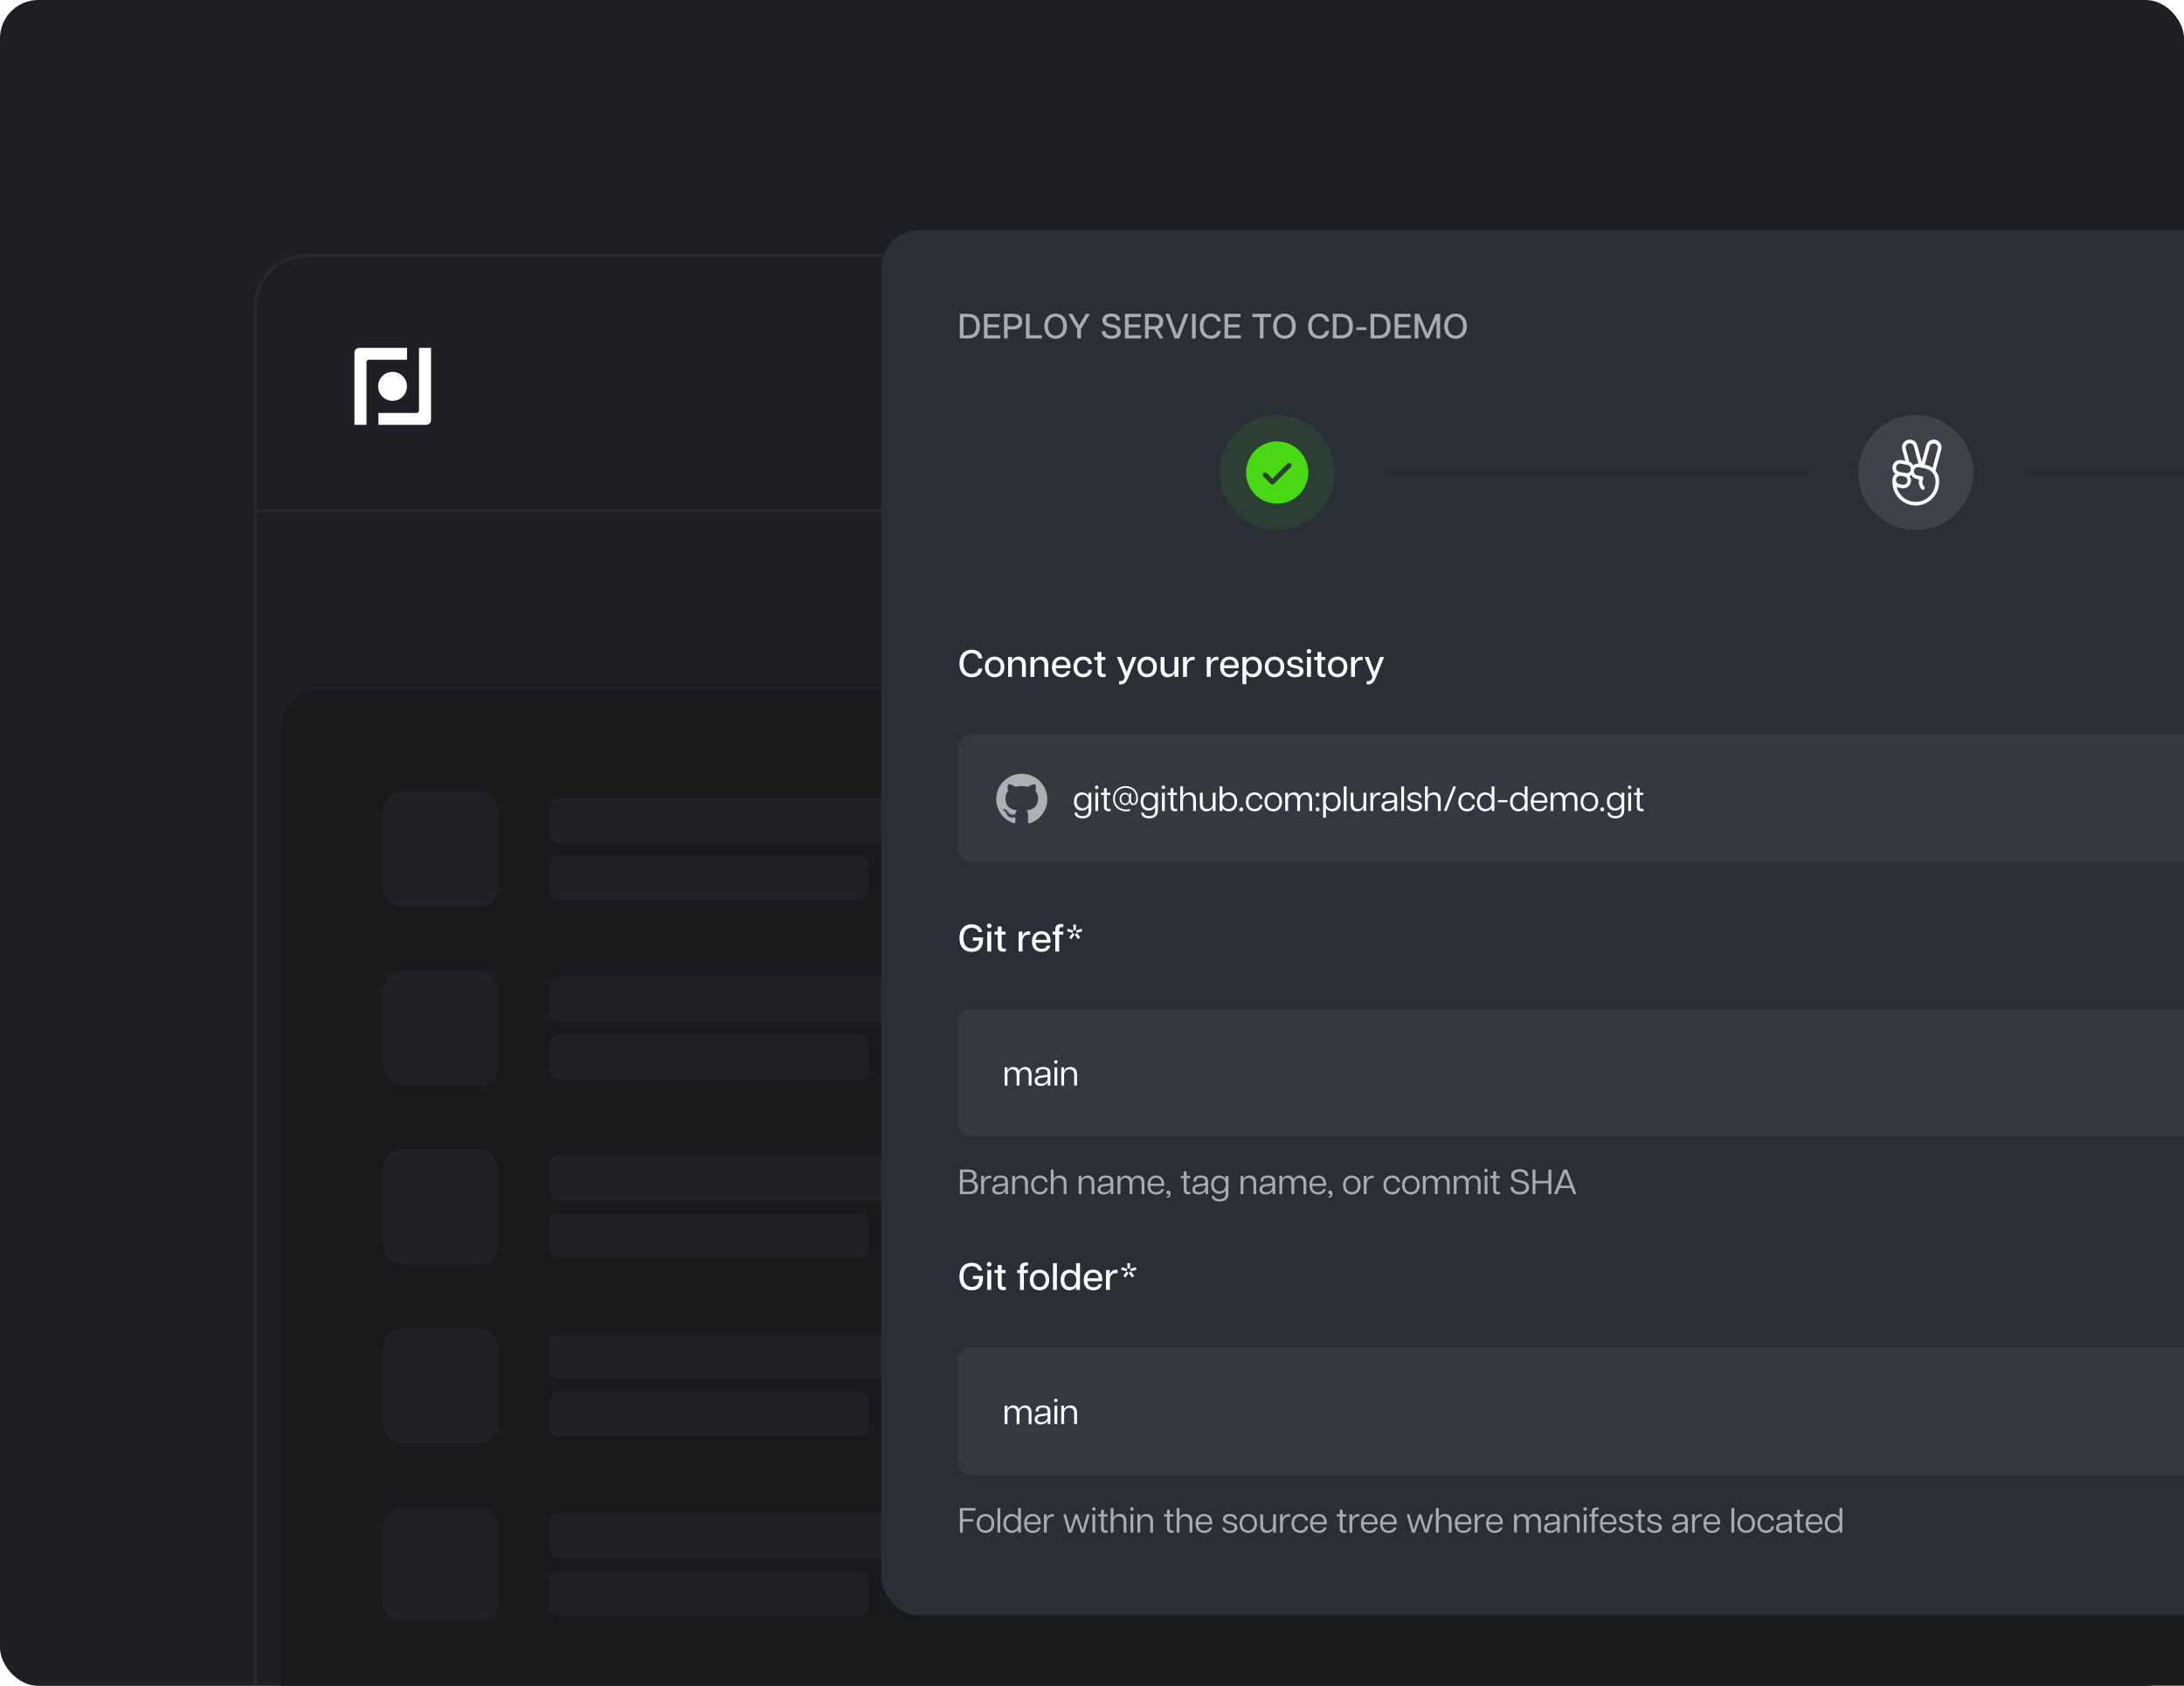 <svg width="684" height="528" viewBox="0 0 684 528" fill="none" xmlns="http://www.w3.org/2000/svg" xmlns:xlink="http://www.w3.org/1999/xlink">
<g clip-path="url(#clip0_1456_11060)">
<rect width="684" height="528" rx="12" fill="#1D1F25"/>
<g opacity="0.4">
<rect width="588" height="352" transform="translate(96 176)" fill="url(#pattern0_1456_11060)" fill-opacity="0.7"/>
</g>
<path d="M682.999 80H96C87.164 80 80 87.163 80 96L80 528" stroke="#29292E"/>
<path d="M80 160H684" stroke="#29292E"/>
<path d="M122.933 125.535C125.426 125.535 127.446 123.505 127.446 121C127.446 118.495 125.426 116.464 122.933 116.464C120.441 116.464 118.42 118.495 118.42 121C118.42 123.505 120.441 125.535 122.933 125.535Z" fill="white"/>
<path d="M118.521 129.339H130.466C130.886 129.339 131.226 128.993 131.226 128.567V108.94H135V131.521C135 133.06 133.386 133.06 133.386 133.06H118.521V129.339Z" fill="white"/>
<path d="M127.478 108.94V112.66H115.534C115.114 112.66 114.774 113.006 114.774 113.432V133.059H111V110.479C111 108.94 112.614 108.94 112.614 108.94H127.478Z" fill="white"/>
<g filter="url(#filter0_d_1456_11060)">
<g clip-path="url(#clip1_1456_11060)">
<path d="M112 204C112 197.373 117.373 192 124 192H743C749.627 192 755 197.373 755 204V528H112V204Z" fill="#191A1C"/>
<rect x="144" y="224" width="36" height="36" rx="6" fill="#202124"/>
<rect x="196" y="226" width="200" height="14" rx="3" fill="#202124"/>
<rect x="196" y="244" width="100" height="14" rx="3" fill="#202124"/>
<rect x="144" y="280" width="36" height="36" rx="6" fill="#202124"/>
<rect x="196" y="282" width="200" height="14" rx="3" fill="#202124"/>
<rect x="196" y="300" width="100" height="14" rx="3" fill="#202124"/>
<rect x="144" y="336" width="36" height="36" rx="6" fill="#202124"/>
<rect x="196" y="338" width="200" height="14" rx="3" fill="#202124"/>
<rect x="196" y="356" width="100" height="14" rx="3" fill="#202124"/>
<rect x="144" y="392" width="36" height="36" rx="6" fill="#202124"/>
<rect x="196" y="394" width="200" height="14" rx="3" fill="#202124"/>
<rect x="196" y="412" width="100" height="14" rx="3" fill="#202124"/>
<rect x="144" y="448" width="36" height="36" rx="6" fill="#202124"/>
<rect x="196" y="450" width="200" height="14" rx="3" fill="#202124"/>
<rect x="196" y="468" width="100" height="14" rx="3" fill="#202124"/>
<rect x="144" y="504" width="36" height="36" rx="6" fill="#202124"/>
<rect x="196" y="506" width="200" height="14" rx="3" fill="#202124"/>
<rect x="196" y="524" width="100" height="14" rx="3" fill="#202124"/>
</g>
</g>
<g filter="url(#filter1_d_1456_11060)">
<rect x="300" y="48" width="648" height="434" rx="12" fill="#2A2E37"/>
<path opacity="0.6" d="M324.616 82V74.3H327.245C329.665 74.3 330.886 75.686 330.886 78.15C330.886 80.614 329.665 82 327.245 82H324.616ZM327.135 80.999C328.961 80.999 329.72 80.086 329.72 78.15C329.72 76.203 328.961 75.301 327.135 75.301H325.76V80.999H327.135ZM332.162 82V74.3H337.167V75.301H333.306V77.611H336.837V78.524H333.306V80.999H337.277V82H332.162ZM338.452 82V74.3H341.356C343.237 74.3 344.139 75.257 344.139 76.742C344.139 78.205 343.237 79.162 341.356 79.162H339.596V82H338.452ZM341.312 78.161C342.423 78.161 342.973 77.633 342.973 76.742C342.973 75.829 342.423 75.301 341.312 75.301H339.596V78.161H341.312ZM345.31 82V74.3H346.454V80.999H350.271V82H345.31ZM354.612 82.11C352.533 82.11 351.059 80.636 351.059 78.15C351.059 75.664 352.533 74.201 354.612 74.201C356.68 74.201 358.154 75.664 358.154 78.15C358.154 80.636 356.68 82.11 354.612 82.11ZM354.612 81.12C356.02 81.12 356.988 80.064 356.988 78.15C356.988 76.236 356.02 75.191 354.612 75.191C353.193 75.191 352.225 76.236 352.225 78.15C352.225 80.064 353.193 81.12 354.612 81.12ZM361.363 82V79.052L358.558 74.3H359.845L361.946 77.941L364.058 74.3H365.345L362.54 79.052V82H361.363ZM372.081 82.11C370.134 82.11 369.056 81.153 369.056 79.668H370.222C370.266 80.493 370.816 81.142 372.092 81.142C373.236 81.142 373.83 80.636 373.83 79.844C373.83 79.085 373.291 78.766 372.444 78.601L371.41 78.392C370.101 78.128 369.276 77.512 369.276 76.324C369.276 74.993 370.299 74.201 372.037 74.201C373.775 74.201 374.809 75.004 374.809 76.357H373.643C373.632 75.631 373.071 75.169 372.015 75.169C370.904 75.169 370.464 75.686 370.464 76.324C370.464 76.863 370.794 77.281 371.707 77.468L372.697 77.666C374.237 77.974 375.029 78.601 375.029 79.833C375.029 81.329 373.852 82.11 372.081 82.11ZM376.316 82V74.3H381.321V75.301H377.46V77.611H380.991V78.524H377.46V80.999H381.431V82H376.316ZM382.606 82V74.3H385.51C387.391 74.3 388.293 75.257 388.293 76.742C388.293 77.875 387.743 78.722 386.599 79.019L388.359 82H387.215L385.554 79.162H383.75V82H382.606ZM385.466 78.161C386.577 78.161 387.127 77.633 387.127 76.742C387.127 75.829 386.577 75.301 385.466 75.301H383.75V78.161H385.466ZM391.888 82L388.995 74.3H390.194L392.57 80.801H392.636L395.012 74.3H396.211L393.318 82H391.888ZM397.333 82V74.3H398.477V82H397.333ZM403.271 82.11C401.17 82.11 399.751 80.713 399.751 78.15C399.751 75.598 401.17 74.201 403.282 74.201C404.877 74.201 406.12 75.004 406.34 76.687H405.218C404.976 75.686 404.239 75.191 403.249 75.191C401.775 75.191 400.906 76.302 400.906 78.15C400.906 79.998 401.764 81.12 403.249 81.12C404.239 81.12 404.976 80.625 405.218 79.613H406.34C406.12 81.307 404.877 82.11 403.271 82.11ZM407.505 82V74.3H412.51V75.301H408.649V77.611H412.18V78.524H408.649V80.999H412.62V82H407.505ZM418.585 82V75.323H416.22V74.3H422.094V75.323H419.729V82H418.585ZM426.27 82.11C424.191 82.11 422.717 80.636 422.717 78.15C422.717 75.664 424.191 74.201 426.27 74.201C428.338 74.201 429.812 75.664 429.812 78.15C429.812 80.636 428.338 82.11 426.27 82.11ZM426.27 81.12C427.678 81.12 428.646 80.064 428.646 78.15C428.646 76.236 427.678 75.191 426.27 75.191C424.851 75.191 423.883 76.236 423.883 78.15C423.883 80.064 424.851 81.12 426.27 81.12ZM437.204 82.11C435.103 82.11 433.684 80.713 433.684 78.15C433.684 75.598 435.103 74.201 437.215 74.201C438.81 74.201 440.053 75.004 440.273 76.687H439.151C438.909 75.686 438.172 75.191 437.182 75.191C435.708 75.191 434.839 76.302 434.839 78.15C434.839 79.998 435.697 81.12 437.182 81.12C438.172 81.12 438.909 80.625 439.151 79.613H440.273C440.053 81.307 438.81 82.11 437.204 82.11ZM441.439 82V74.3H444.068C446.488 74.3 447.709 75.686 447.709 78.15C447.709 80.614 446.488 82 444.068 82H441.439ZM443.958 80.999C445.784 80.999 446.543 80.086 446.543 78.15C446.543 76.203 445.784 75.301 443.958 75.301H442.583V80.999H443.958ZM448.809 79.36V78.513H451.955V79.36H448.809ZM453.233 82V74.3H455.862C458.282 74.3 459.503 75.686 459.503 78.15C459.503 80.614 458.282 82 455.862 82H453.233ZM455.752 80.999C457.578 80.999 458.337 80.086 458.337 78.15C458.337 76.203 457.578 75.301 455.752 75.301H454.377V80.999H455.752ZM460.779 82V74.3H465.784V75.301H461.923V77.611H465.454V78.524H461.923V80.999H465.894V82H460.779ZM467.069 82V74.3H468.477L471.051 80.482L473.625 74.3H475.033V82H473.889V76.346H473.845L471.502 82H470.6L468.246 76.346H468.213V82H467.069ZM479.861 82.11C477.782 82.11 476.308 80.636 476.308 78.15C476.308 75.664 477.782 74.201 479.861 74.201C481.929 74.201 483.403 75.664 483.403 78.15C483.403 80.636 481.929 82.11 479.861 82.11ZM479.861 81.12C481.269 81.12 482.237 80.064 482.237 78.15C482.237 76.236 481.269 75.191 479.861 75.191C478.442 75.191 477.474 76.236 477.474 78.15C477.474 80.064 478.442 81.12 479.861 81.12Z" fill="white"/>
<circle opacity="0.1" cx="624" cy="124" r="18" fill="white"/>
<circle opacity="0.1" cx="424" cy="124" r="18" fill="#49D914"/>
<path d="M424 114.25C422.072 114.25 420.187 114.822 418.583 115.893C416.98 116.965 415.73 118.487 414.992 120.269C414.254 122.05 414.061 124.011 414.437 125.902C414.814 127.793 415.742 129.531 417.106 130.894C418.469 132.258 420.207 133.186 422.098 133.563C423.989 133.939 425.95 133.746 427.731 133.008C429.513 132.27 431.035 131.02 432.107 129.417C433.178 127.813 433.75 125.928 433.75 124C433.747 121.415 432.719 118.937 430.891 117.109C429.063 115.281 426.585 114.253 424 114.25ZM428.281 122.281L423.031 127.531C422.961 127.6 422.878 127.656 422.787 127.693C422.696 127.731 422.599 127.751 422.5 127.751C422.401 127.751 422.304 127.731 422.213 127.693C422.122 127.656 422.039 127.6 421.969 127.531L419.719 125.281C419.579 125.14 419.5 124.949 419.5 124.75C419.5 124.551 419.579 124.36 419.719 124.219C419.86 124.079 420.051 124 420.25 124C420.449 124 420.64 124.079 420.781 124.219L422.5 125.94L427.219 121.219C427.289 121.15 427.372 121.094 427.463 121.057C427.554 121.019 427.651 121 427.75 121C427.849 121 427.946 121.019 428.037 121.057C428.128 121.094 428.211 121.15 428.281 121.219C428.35 121.289 428.406 121.372 428.443 121.463C428.481 121.554 428.5 121.651 428.5 121.75C428.5 121.849 428.481 121.946 428.443 122.037C428.406 122.128 428.35 122.211 428.281 122.281Z" fill="#49D914"/>
<path d="M631.735 114.906C631.494 114.489 631.134 114.152 630.702 113.939C630.27 113.726 629.784 113.645 629.306 113.708C628.828 113.771 628.379 113.974 628.017 114.292C627.654 114.61 627.394 115.028 627.27 115.494L625.875 120.702L624.48 115.495C624.312 114.87 623.904 114.338 623.344 114.015C622.784 113.692 622.119 113.604 621.494 113.771C620.87 113.939 620.337 114.347 620.014 114.907C619.691 115.467 619.603 116.132 619.77 116.757L620.728 120.327L619.613 120.112C619.076 120.002 618.517 120.076 618.028 120.322C617.538 120.569 617.145 120.973 616.914 121.47C616.682 121.967 616.625 122.528 616.751 123.061C616.877 123.595 617.18 124.07 617.61 124.411C617.16 124.766 616.85 125.269 616.737 125.831C616.703 125.995 616.687 126.162 616.687 126.33V127C616.687 128.939 617.457 130.799 618.829 132.171C620.2 133.542 622.06 134.312 624 134.312H624.056C628.057 134.282 631.312 130.965 631.312 126.916V126.602C631.311 125.448 630.913 124.329 630.187 123.432L631.975 116.757C632.059 116.448 632.081 116.125 632.04 115.807C631.999 115.49 631.895 115.183 631.735 114.906ZM620.988 115.469C621.118 115.244 621.312 115.062 621.545 114.948C621.777 114.833 622.039 114.79 622.297 114.823C622.554 114.857 622.796 114.967 622.991 115.138C623.186 115.309 623.326 115.535 623.393 115.786L624.843 121.187C624.258 121.166 623.685 121.356 623.228 121.723C623.192 121.657 623.154 121.592 623.112 121.529C622.836 121.11 622.437 120.787 621.97 120.605L620.857 116.465C620.812 116.299 620.8 116.125 620.823 115.954C620.846 115.783 620.902 115.618 620.988 115.469ZM617.839 122.237C617.874 122.068 617.942 121.907 618.039 121.764C618.135 121.621 618.26 121.499 618.404 121.404C618.549 121.309 618.71 121.243 618.88 121.211C619.05 121.179 619.224 121.18 619.394 121.216L621.338 121.591C621.512 121.619 621.679 121.683 621.828 121.777C621.978 121.872 622.106 121.996 622.207 122.141C622.307 122.287 622.377 122.451 622.412 122.624C622.447 122.797 622.447 122.976 622.412 123.149C622.376 123.322 622.306 123.486 622.206 123.632C622.105 123.777 621.976 123.901 621.827 123.995C621.678 124.09 621.511 124.153 621.336 124.181C621.162 124.21 620.984 124.202 620.812 124.16L619.687 123.944L619.62 123.931L619.582 123.924L618.867 123.786C618.526 123.716 618.228 123.514 618.036 123.223C617.845 122.933 617.776 122.579 617.846 122.238L617.839 122.237ZM617.839 126.055C617.909 125.717 618.109 125.42 618.396 125.228C618.684 125.036 619.035 124.966 619.374 125.031L619.468 125.05L620.325 125.219C620.497 125.25 620.661 125.315 620.808 125.411C620.954 125.506 621.08 125.63 621.178 125.775C621.276 125.92 621.345 126.083 621.379 126.254C621.413 126.426 621.412 126.603 621.377 126.774C621.342 126.946 621.273 127.108 621.174 127.253C621.075 127.397 620.948 127.52 620.801 127.615C620.653 127.709 620.489 127.773 620.316 127.803C620.144 127.833 619.967 127.829 619.797 127.789L618.859 127.602C618.519 127.532 618.22 127.33 618.028 127.039C617.836 126.749 617.768 126.395 617.837 126.054L617.839 126.055ZM630.187 126.916C630.187 130.349 627.432 133.162 624.046 133.187C622.654 133.197 621.299 132.738 620.2 131.883C619.101 131.028 618.322 129.828 617.989 128.476C618.193 128.583 618.412 128.661 618.638 128.706L619.575 128.894C619.738 128.926 619.902 128.943 620.068 128.943C620.508 128.943 620.939 128.823 621.317 128.596C621.694 128.37 622.003 128.046 622.211 127.658C622.419 127.27 622.518 126.834 622.498 126.394C622.478 125.954 622.339 125.529 622.096 125.162L622.057 125.105C622.252 125.019 622.435 124.908 622.602 124.775C622.637 124.842 622.676 124.906 622.717 124.969C622.893 125.237 623.121 125.468 623.387 125.647C623.653 125.827 623.951 125.952 624.266 126.015L625.048 126.17C624.975 126.441 624.938 126.72 624.937 127C624.935 127.834 625.262 128.636 625.847 129.231C625.952 129.338 626.094 129.398 626.243 129.4C626.393 129.401 626.536 129.344 626.643 129.239C626.749 129.135 626.81 128.992 626.812 128.843C626.813 128.694 626.755 128.55 626.651 128.444C626.342 128.129 626.143 127.724 626.082 127.288C626.02 126.851 626.1 126.407 626.31 126.019C626.352 125.942 626.375 125.856 626.378 125.767C626.38 125.679 626.362 125.592 626.325 125.512C626.287 125.432 626.232 125.362 626.162 125.308C626.093 125.254 626.012 125.216 625.925 125.199L624.487 124.911C624.315 124.88 624.151 124.815 624.004 124.719C623.857 124.624 623.731 124.5 623.633 124.355C623.535 124.21 623.467 124.047 623.433 123.875C623.399 123.704 623.399 123.527 623.435 123.356C623.47 123.184 623.539 123.022 623.638 122.877C623.737 122.733 623.864 122.61 624.011 122.515C624.158 122.421 624.323 122.357 624.495 122.327C624.668 122.297 624.844 122.301 625.015 122.341L627.021 122.741C627.913 122.921 628.715 123.404 629.292 124.108C629.869 124.811 630.185 125.693 630.187 126.602V126.916ZM630.891 116.465L629.264 122.539C628.665 122.092 627.974 121.785 627.241 121.638L626.811 121.552L628.356 115.787C628.461 115.468 628.684 115.203 628.979 115.043C629.274 114.884 629.619 114.844 629.942 114.931C630.266 115.018 630.544 115.225 630.72 115.51C630.895 115.796 630.955 116.137 630.887 116.465H630.891Z" fill="white"/>
<path d="M458 124L590 124" stroke="#29292E"/>
<path d="M658 124L790 124" stroke="#29292E"/>
<path d="M328.332 188.12C326.04 188.12 324.492 186.596 324.492 183.8C324.492 181.016 326.04 179.492 328.344 179.492C330.084 179.492 331.44 180.368 331.68 182.204H330.456C330.192 181.112 329.388 180.572 328.308 180.572C326.7 180.572 325.752 181.784 325.752 183.8C325.752 185.816 326.688 187.04 328.308 187.04C329.388 187.04 330.192 186.5 330.456 185.396H331.68C331.44 187.244 330.084 188.12 328.332 188.12ZM335.508 188.12C333.96 188.12 332.472 187.112 332.472 184.88C332.472 182.648 333.96 181.64 335.508 181.64C337.068 181.64 338.556 182.648 338.556 184.88C338.556 187.112 337.068 188.12 335.508 188.12ZM335.508 187.1C336.516 187.1 337.404 186.416 337.404 184.88C337.404 183.344 336.516 182.66 335.508 182.66C334.5 182.66 333.624 183.344 333.624 184.88C333.624 186.416 334.5 187.1 335.508 187.1ZM344.068 184.388C344.068 183.272 343.589 182.66 342.604 182.66C341.62 182.66 340.936 183.272 340.936 184.388V188H339.724V181.76H340.936V183.008H340.972C341.08 182.54 341.68 181.64 343.072 181.64C344.296 181.64 345.281 182.348 345.281 184.112V188H344.068V184.388ZM351.091 184.388C351.091 183.272 350.611 182.66 349.627 182.66C348.643 182.66 347.959 183.272 347.959 184.388V188H346.747V181.76H347.959V183.008H347.995C348.103 182.54 348.703 181.64 350.095 181.64C351.319 181.64 352.303 182.348 352.303 184.112V188H351.091V184.388ZM356.493 188.12C354.813 188.12 353.469 187.136 353.469 184.892C353.469 182.6 354.837 181.64 356.445 181.64C358.053 181.64 359.289 182.612 359.289 184.796C359.289 185.012 359.277 185.132 359.253 185.264H354.633C354.729 186.572 355.389 187.172 356.505 187.172C357.273 187.172 357.861 186.896 358.125 186.164H359.205C358.833 187.556 357.765 188.12 356.493 188.12ZM354.645 184.352H358.137C358.113 183.26 357.501 182.588 356.433 182.588C355.437 182.588 354.753 183.164 354.645 184.352ZM363.258 188.12C361.686 188.12 360.21 187.148 360.21 184.892C360.21 182.636 361.686 181.64 363.258 181.64C364.374 181.64 365.754 182.12 365.982 183.98H364.878C364.71 183.02 364.026 182.672 363.246 182.672C362.106 182.672 361.35 183.488 361.35 184.892C361.35 186.296 362.106 187.088 363.246 187.088C364.038 187.088 364.71 186.728 364.878 185.756H365.982C365.778 187.64 364.374 188.12 363.258 188.12ZM369.486 188.084C368.442 188.084 367.734 187.64 367.734 186.416V182.72H366.714V181.76H367.734V180.188H368.946V181.76H370.182V182.72H368.946V186.212C368.946 186.824 369.15 187.1 369.822 187.1C369.966 187.1 370.074 187.1 370.266 187.076V187.988C370.038 188.048 369.774 188.084 369.486 188.084ZM374.469 189.296C375.501 189.44 375.909 189.032 376.149 188.444C376.281 188.108 376.281 187.904 376.173 187.616L373.833 181.76H375.081L376.869 186.524L378.669 181.76H379.917L377.277 188.36C376.629 189.968 375.861 190.496 374.469 190.34V189.296ZM383.273 188.12C381.725 188.12 380.237 187.112 380.237 184.88C380.237 182.648 381.725 181.64 383.273 181.64C384.833 181.64 386.321 182.648 386.321 184.88C386.321 187.112 384.833 188.12 383.273 188.12ZM383.273 187.1C384.281 187.1 385.169 186.416 385.169 184.88C385.169 183.344 384.281 182.66 383.273 182.66C382.265 182.66 381.389 183.344 381.389 184.88C381.389 186.416 382.265 187.1 383.273 187.1ZM388.701 185.372C388.701 186.488 389.181 187.1 390.165 187.1C391.149 187.1 391.833 186.488 391.833 185.372V181.76H393.045V188H391.833V186.752H391.797C391.689 187.22 391.089 188.12 389.697 188.12C388.473 188.12 387.489 187.412 387.489 185.648V181.76H388.701V185.372ZM394.512 188V181.76H395.724V183.2H395.76C395.94 182.468 396.528 181.688 397.668 181.688C397.824 181.688 397.992 181.7 398.136 181.748V182.768C397.98 182.744 397.836 182.732 397.68 182.732C396.516 182.732 395.724 183.488 395.724 184.88V188H394.512ZM401.947 188V181.76H403.159V183.2H403.195C403.375 182.468 403.963 181.688 405.103 181.688C405.259 181.688 405.427 181.7 405.571 181.748V182.768C405.415 182.744 405.271 182.732 405.115 182.732C403.951 182.732 403.159 183.488 403.159 184.88V188H401.947ZM409.162 188.12C407.482 188.12 406.138 187.136 406.138 184.892C406.138 182.6 407.506 181.64 409.114 181.64C410.722 181.64 411.958 182.612 411.958 184.796C411.958 185.012 411.946 185.132 411.922 185.264H407.302C407.398 186.572 408.058 187.172 409.174 187.172C409.942 187.172 410.53 186.896 410.794 186.164H411.874C411.502 187.556 410.434 188.12 409.162 188.12ZM407.314 184.352H410.806C410.782 183.26 410.17 182.588 409.102 182.588C408.106 182.588 407.422 183.164 407.314 184.352ZM413.12 190.28V181.76H414.332V182.744C414.704 182.06 415.496 181.64 416.42 181.64C417.812 181.64 419.204 182.612 419.204 184.88C419.204 187.136 417.812 188.12 416.42 188.12C415.496 188.12 414.704 187.7 414.332 187.016V190.28H413.12ZM416.168 187.1C417.14 187.1 418.052 186.404 418.052 184.88C418.052 183.356 417.14 182.66 416.168 182.66C415.208 182.66 414.272 183.356 414.272 184.88C414.272 186.404 415.208 187.1 416.168 187.1ZM423.16 188.12C421.612 188.12 420.124 187.112 420.124 184.88C420.124 182.648 421.612 181.64 423.16 181.64C424.72 181.64 426.208 182.648 426.208 184.88C426.208 187.112 424.72 188.12 423.16 188.12ZM423.16 187.1C424.168 187.1 425.056 186.416 425.056 184.88C425.056 183.344 424.168 182.66 423.16 182.66C422.152 182.66 421.276 183.344 421.276 184.88C421.276 186.416 422.152 187.1 423.16 187.1ZM429.62 188.12C428.12 188.12 427.052 187.496 427.016 186.14H428.108C428.204 186.908 428.864 187.184 429.632 187.184C430.4 187.184 431 186.908 431 186.236C431 185.732 430.652 185.528 430.064 185.396L428.9 185.132C427.724 184.856 427.196 184.256 427.196 183.416C427.196 182.276 428.168 181.64 429.62 181.64C431.108 181.64 432.008 182.312 432.068 183.596H431.048C430.94 182.828 430.412 182.576 429.632 182.576C428.816 182.576 428.372 182.852 428.372 183.392C428.372 183.824 428.648 184.088 429.296 184.232L430.472 184.496C431.48 184.736 432.236 185.144 432.236 186.212C432.236 187.592 430.988 188.12 429.62 188.12ZM433.344 188V181.76H434.556V188H433.344ZM433.944 180.68C433.56 180.68 433.224 180.368 433.224 179.96C433.224 179.564 433.56 179.24 433.944 179.24C434.328 179.24 434.664 179.564 434.664 179.96C434.664 180.368 434.328 180.68 433.944 180.68ZM438.37 188.084C437.326 188.084 436.618 187.64 436.618 186.416V182.72H435.598V181.76H436.618V180.188H437.83V181.76H439.066V182.72H437.83V186.212C437.83 186.824 438.034 187.1 438.706 187.1C438.85 187.1 438.958 187.1 439.15 187.076V187.988C438.922 188.048 438.658 188.084 438.37 188.084ZM442.929 188.12C441.381 188.12 439.893 187.112 439.893 184.88C439.893 182.648 441.381 181.64 442.929 181.64C444.489 181.64 445.977 182.648 445.977 184.88C445.977 187.112 444.489 188.12 442.929 188.12ZM442.929 187.1C443.937 187.1 444.825 186.416 444.825 184.88C444.825 183.344 443.937 182.66 442.929 182.66C441.921 182.66 441.045 183.344 441.045 184.88C441.045 186.416 441.921 187.1 442.929 187.1ZM447.145 188V181.76H448.357V183.2H448.393C448.573 182.468 449.161 181.688 450.301 181.688C450.457 181.688 450.625 181.7 450.769 181.748V182.768C450.613 182.744 450.469 182.732 450.313 182.732C449.149 182.732 448.357 183.488 448.357 184.88V188H447.145ZM452.028 189.296C453.06 189.44 453.468 189.032 453.708 188.444C453.84 188.108 453.84 187.904 453.732 187.616L451.392 181.76H452.64L454.428 186.524L456.228 181.76H457.476L454.836 188.36C454.188 189.968 453.42 190.496 452.028 190.34V189.296Z" fill="white"/>
<rect x="324" y="206" width="600" height="40" rx="4" fill="white" fill-opacity="0.05"/>
<path d="M363.036 232.299C361.848 232.299 360.55 231.848 360.539 230.506H361.32C361.353 231.199 362.09 231.595 363.025 231.595C364.07 231.595 364.906 231.122 364.906 229.912V228.856H364.884C364.488 229.527 363.696 229.879 362.882 229.879C361.584 229.879 360.363 229.021 360.363 227.019C360.363 225.017 361.595 224.17 362.882 224.17C363.696 224.17 364.488 224.522 364.884 225.193H364.906V224.28H365.786V229.912C365.786 231.815 364.268 232.299 363.036 232.299ZM363.058 229.131C364.026 229.131 364.95 228.46 364.95 227.019C364.95 225.578 364.026 224.907 363.058 224.907C362.09 224.907 361.199 225.578 361.199 227.019C361.199 228.46 362.09 229.131 363.058 229.131ZM367.051 230V224.28H367.931V230H367.051ZM367.491 223.147C367.194 223.147 366.93 222.894 366.93 222.586C366.93 222.278 367.194 222.036 367.491 222.036C367.788 222.036 368.041 222.278 368.041 222.586C368.041 222.894 367.788 223.147 367.491 223.147ZM371.202 230.077C370.344 230.077 369.739 229.714 369.739 228.658V224.995H368.815V224.28H369.739V222.85H370.619V224.28H371.752V224.995H370.619V228.493C370.619 229.109 370.828 229.351 371.444 229.351C371.587 229.351 371.686 229.351 371.84 229.329V230C371.642 230.044 371.433 230.077 371.202 230.077ZM376.704 230.11C374.427 230.11 372.612 228.636 372.612 226.139C372.612 223.675 374.394 222.201 376.572 222.201C378.761 222.201 380.389 223.708 380.389 226.029C380.389 227.481 379.729 228.163 378.926 228.163C378.277 228.163 377.859 227.734 377.771 227.14C377.617 227.734 377.045 228.174 376.352 228.174C375.516 228.174 374.658 227.536 374.658 226.205C374.658 224.874 375.505 224.269 376.341 224.269C377.045 224.269 377.595 224.687 377.716 225.303L377.771 224.39H378.233V226.623C378.233 227.294 378.519 227.668 378.937 227.668C379.509 227.668 379.839 227.019 379.839 226.04C379.839 224.016 378.486 222.74 376.561 222.74C374.658 222.74 373.173 223.994 373.173 226.128C373.173 228.339 374.768 229.56 376.748 229.56C377.122 229.56 377.595 229.516 377.936 229.406V229.945C377.562 230.066 377.067 230.11 376.704 230.11ZM376.407 227.657C377.078 227.657 377.606 227.085 377.606 226.194C377.606 225.303 377.078 224.786 376.407 224.786C375.747 224.786 375.208 225.292 375.208 226.194C375.208 227.096 375.747 227.657 376.407 227.657ZM383.897 232.299C382.709 232.299 381.411 231.848 381.4 230.506H382.181C382.214 231.199 382.951 231.595 383.886 231.595C384.931 231.595 385.767 231.122 385.767 229.912V228.856H385.745C385.349 229.527 384.557 229.879 383.743 229.879C382.445 229.879 381.224 229.021 381.224 227.019C381.224 225.017 382.456 224.17 383.743 224.17C384.557 224.17 385.349 224.522 385.745 225.193H385.767V224.28H386.647V229.912C386.647 231.815 385.129 232.299 383.897 232.299ZM383.919 229.131C384.887 229.131 385.811 228.46 385.811 227.019C385.811 225.578 384.887 224.907 383.919 224.907C382.951 224.907 382.06 225.578 382.06 227.019C382.06 228.46 382.951 229.131 383.919 229.131ZM387.912 230V224.28H388.792V230H387.912ZM388.352 223.147C388.055 223.147 387.791 222.894 387.791 222.586C387.791 222.278 388.055 222.036 388.352 222.036C388.649 222.036 388.902 222.278 388.902 222.586C388.902 222.894 388.649 223.147 388.352 223.147ZM392.063 230.077C391.205 230.077 390.6 229.714 390.6 228.658V224.995H389.676V224.28H390.6V222.85H391.48V224.28H392.613V224.995H391.48V228.493C391.48 229.109 391.689 229.351 392.305 229.351C392.448 229.351 392.547 229.351 392.701 229.329V230C392.503 230.044 392.294 230.077 392.063 230.077ZM397.675 226.645C397.675 225.556 397.213 224.918 396.201 224.918C395.189 224.918 394.518 225.556 394.518 226.645V230H393.638V222.3H394.518V225.402H394.54C394.639 225.017 395.189 224.17 396.509 224.17C397.642 224.17 398.555 224.786 398.555 226.469V230H397.675V226.645ZM400.663 227.635C400.663 228.724 401.125 229.362 402.137 229.362C403.149 229.362 403.82 228.724 403.82 227.635V224.28H404.7V230H403.82V228.878H403.798C403.699 229.263 403.149 230.11 401.829 230.11C400.696 230.11 399.783 229.494 399.783 227.811V224.28H400.663V227.635ZM408.885 230.11C408.038 230.11 407.257 229.736 406.861 229.043V230H405.981V222.3H406.861V225.226C407.257 224.533 408.038 224.17 408.885 224.17C410.205 224.17 411.459 225.072 411.459 227.14C411.459 229.197 410.205 230.11 408.885 230.11ZM408.72 229.362C409.699 229.362 410.623 228.658 410.623 227.14C410.623 225.611 409.699 224.907 408.72 224.907C407.752 224.907 406.817 225.611 406.817 227.14C406.817 228.658 407.752 229.362 408.72 229.362ZM412.737 230.11C412.396 230.11 412.121 229.835 412.121 229.494C412.121 229.153 412.396 228.878 412.737 228.878C413.078 228.878 413.364 229.153 413.364 229.494C413.364 229.835 413.078 230.11 412.737 230.11ZM416.953 230.11C415.479 230.11 414.192 229.175 414.192 227.151C414.192 225.116 415.479 224.17 416.953 224.17C417.976 224.17 419.175 224.621 419.384 226.227H418.581C418.416 225.27 417.69 224.918 416.942 224.918C415.831 224.918 415.028 225.699 415.028 227.151C415.028 228.603 415.831 229.351 416.942 229.351C417.701 229.351 418.416 229.01 418.581 228.02H419.384C419.186 229.648 417.976 230.11 416.953 230.11ZM422.775 230.11C421.356 230.11 420.025 229.175 420.025 227.14C420.025 225.105 421.356 224.17 422.775 224.17C424.194 224.17 425.525 225.105 425.525 227.14C425.525 229.175 424.194 230.11 422.775 230.11ZM422.775 229.362C423.765 229.362 424.678 228.68 424.678 227.14C424.678 225.6 423.765 224.907 422.775 224.907C421.774 224.907 420.861 225.6 420.861 227.14C420.861 228.68 421.774 229.362 422.775 229.362ZM434.055 226.645C434.055 225.556 433.626 224.918 432.68 224.918C431.767 224.918 431.162 225.556 431.162 226.645V230H430.282V226.645C430.282 225.556 429.864 224.918 428.918 224.918C428.005 224.918 427.4 225.556 427.4 226.645V230H426.52V224.28H427.4V225.402H427.422C427.51 225.017 428.038 224.17 429.237 224.17C430.051 224.17 430.744 224.533 431.03 225.457C431.173 225.028 431.712 224.17 432.966 224.17C434.066 224.17 434.935 224.786 434.935 226.469V230H434.055V226.645ZM436.65 230.11C436.309 230.11 436.034 229.835 436.034 229.494C436.034 229.153 436.309 228.878 436.65 228.878C436.991 228.878 437.277 229.153 437.277 229.494C437.277 229.835 436.991 230.11 436.65 230.11ZM436.65 225.512C436.309 225.512 436.034 225.237 436.034 224.896C436.034 224.555 436.309 224.28 436.65 224.28C436.991 224.28 437.277 224.555 437.277 224.896C437.277 225.237 436.991 225.512 436.65 225.512ZM438.379 232.09V224.28H439.259V225.226C439.655 224.533 440.436 224.17 441.283 224.17C442.603 224.17 443.857 225.072 443.857 227.14C443.857 229.197 442.603 230.11 441.283 230.11C440.436 230.11 439.655 229.736 439.259 229.043V232.09H438.379ZM441.118 229.362C442.097 229.362 443.021 228.658 443.021 227.14C443.021 225.611 442.097 224.907 441.118 224.907C440.15 224.907 439.215 225.611 439.215 227.14C439.215 228.658 440.15 229.362 441.118 229.362ZM444.846 230V222.3H445.726V230H444.846ZM447.874 227.635C447.874 228.724 448.336 229.362 449.348 229.362C450.36 229.362 451.031 228.724 451.031 227.635V224.28H451.911V230H451.031V228.878H451.009C450.91 229.263 450.36 230.11 449.04 230.11C447.907 230.11 446.994 229.494 446.994 227.811V224.28H447.874V227.635ZM453.193 230V224.28H454.073V225.556H454.095C454.249 224.962 454.788 224.214 455.899 224.214C456.042 224.214 456.196 224.225 456.328 224.269V225.017C456.185 224.995 456.053 224.984 455.91 224.984C454.755 224.984 454.073 225.765 454.073 226.986V230H453.193ZM458.537 230.11C457.448 230.11 456.656 229.615 456.656 228.537C456.656 227.525 457.349 227.03 458.46 226.898L459.923 226.733C460.517 226.667 460.693 226.546 460.693 226.359V226.128C460.693 225.16 460.209 224.852 459.263 224.852C458.317 224.852 457.833 225.16 457.833 225.919V226.051H456.986V225.842C456.986 224.698 457.8 224.17 459.296 224.17C460.847 224.17 461.573 224.753 461.573 226.128V230H460.748V229.01H460.704C460.572 229.296 459.945 230.11 458.537 230.11ZM458.746 229.406C460.077 229.406 460.693 228.526 460.693 227.954V227.129C460.649 227.25 460.462 227.349 459.868 227.426L458.669 227.569C457.822 227.668 457.536 227.987 457.536 228.493C457.536 229.153 458.031 229.406 458.746 229.406ZM462.85 230V222.3H463.73V230H462.85ZM467.022 230.11C465.713 230.11 464.723 229.571 464.668 228.372H465.46C465.57 229.153 466.285 229.417 467.033 229.417C467.814 229.417 468.441 229.131 468.441 228.416C468.441 227.855 468.056 227.668 467.44 227.525L466.362 227.272C465.35 227.03 464.844 226.513 464.844 225.732C464.844 224.72 465.702 224.17 467 224.17C468.287 224.17 469.134 224.72 469.2 225.864H468.452C468.331 225.116 467.792 224.863 467 224.863C466.164 224.863 465.702 225.138 465.702 225.732C465.702 226.172 465.966 226.447 466.659 226.601L467.726 226.854C468.672 227.074 469.343 227.437 469.343 228.405C469.343 229.659 468.199 230.11 467.022 230.11ZM474.321 226.645C474.321 225.556 473.859 224.918 472.847 224.918C471.835 224.918 471.164 225.556 471.164 226.645V230H470.284V222.3H471.164V225.402H471.186C471.285 225.017 471.835 224.17 473.155 224.17C474.288 224.17 475.201 224.786 475.201 226.469V230H474.321V226.645ZM476.174 230L479.166 222.3H480.035L477.054 230H476.174ZM483.49 230.11C482.016 230.11 480.729 229.175 480.729 227.151C480.729 225.116 482.016 224.17 483.49 224.17C484.513 224.17 485.712 224.621 485.921 226.227H485.118C484.953 225.27 484.227 224.918 483.479 224.918C482.368 224.918 481.565 225.699 481.565 227.151C481.565 228.603 482.368 229.351 483.479 229.351C484.238 229.351 484.953 229.01 485.118 228.02H485.921C485.723 229.648 484.513 230.11 483.49 230.11ZM489.125 230.11C487.805 230.11 486.551 229.197 486.551 227.14C486.551 225.072 487.805 224.17 489.125 224.17C489.972 224.17 490.753 224.533 491.149 225.226V222.3H492.029V230H491.149V229.043C490.753 229.736 489.972 230.11 489.125 230.11ZM489.29 229.362C490.258 229.362 491.193 228.658 491.193 227.14C491.193 225.611 490.258 224.907 489.29 224.907C488.311 224.907 487.387 225.611 487.387 227.14C487.387 228.658 488.311 229.362 489.29 229.362ZM493.106 227.261V226.579H496.131V227.261H493.106ZM499.502 230.11C498.182 230.11 496.928 229.197 496.928 227.14C496.928 225.072 498.182 224.17 499.502 224.17C500.349 224.17 501.13 224.533 501.526 225.226V222.3H502.406V230H501.526V229.043C501.13 229.736 500.349 230.11 499.502 230.11ZM499.667 229.362C500.635 229.362 501.57 228.658 501.57 227.14C501.57 225.611 500.635 224.907 499.667 224.907C498.688 224.907 497.764 225.611 497.764 227.14C497.764 228.658 498.688 229.362 499.667 229.362ZM506.123 230.11C504.55 230.11 503.406 229.164 503.406 227.151C503.406 225.072 504.616 224.17 506.079 224.17C507.553 224.17 508.631 225.094 508.631 227.008C508.631 227.195 508.62 227.305 508.598 227.415H504.253C504.319 228.757 504.979 229.406 506.134 229.406C506.838 229.406 507.476 229.175 507.751 228.394H508.554C508.18 229.659 507.212 230.11 506.123 230.11ZM504.253 226.744H507.784C507.773 225.545 507.124 224.863 506.068 224.863C505.067 224.863 504.341 225.468 504.253 226.744ZM517.156 226.645C517.156 225.556 516.727 224.918 515.781 224.918C514.868 224.918 514.263 225.556 514.263 226.645V230H513.383V226.645C513.383 225.556 512.965 224.918 512.019 224.918C511.106 224.918 510.501 225.556 510.501 226.645V230H509.621V224.28H510.501V225.402H510.523C510.611 225.017 511.139 224.17 512.338 224.17C513.152 224.17 513.845 224.533 514.131 225.457C514.274 225.028 514.813 224.17 516.067 224.17C517.167 224.17 518.036 224.786 518.036 226.469V230H517.156V226.645ZM521.775 230.11C520.356 230.11 519.025 229.175 519.025 227.14C519.025 225.105 520.356 224.17 521.775 224.17C523.194 224.17 524.525 225.105 524.525 227.14C524.525 229.175 523.194 230.11 521.775 230.11ZM521.775 229.362C522.765 229.362 523.678 228.68 523.678 227.14C523.678 225.6 522.765 224.907 521.775 224.907C520.774 224.907 519.861 225.6 519.861 227.14C519.861 228.68 520.774 229.362 521.775 229.362ZM525.81 230.11C525.469 230.11 525.194 229.835 525.194 229.494C525.194 229.153 525.469 228.878 525.81 228.878C526.151 228.878 526.437 229.153 526.437 229.494C526.437 229.835 526.151 230.11 525.81 230.11ZM529.937 232.299C528.749 232.299 527.451 231.848 527.44 230.506H528.221C528.254 231.199 528.991 231.595 529.926 231.595C530.971 231.595 531.807 231.122 531.807 229.912V228.856H531.785C531.389 229.527 530.597 229.879 529.783 229.879C528.485 229.879 527.264 229.021 527.264 227.019C527.264 225.017 528.496 224.17 529.783 224.17C530.597 224.17 531.389 224.522 531.785 225.193H531.807V224.28H532.687V229.912C532.687 231.815 531.169 232.299 529.937 232.299ZM529.959 229.131C530.927 229.131 531.851 228.46 531.851 227.019C531.851 225.578 530.927 224.907 529.959 224.907C528.991 224.907 528.1 225.578 528.1 227.019C528.1 228.46 528.991 229.131 529.959 229.131ZM533.952 230V224.28H534.832V230H533.952ZM534.392 223.147C534.095 223.147 533.831 222.894 533.831 222.586C533.831 222.278 534.095 222.036 534.392 222.036C534.689 222.036 534.942 222.278 534.942 222.586C534.942 222.894 534.689 223.147 534.392 223.147ZM538.103 230.077C537.245 230.077 536.64 229.714 536.64 228.658V224.995H535.716V224.28H536.64V222.85H537.52V224.28H538.653V224.995H537.52V228.493C537.52 229.109 537.729 229.351 538.345 229.351C538.488 229.351 538.587 229.351 538.741 229.329V230C538.543 230.044 538.334 230.077 538.103 230.077Z" fill="white"/>
<g opacity="0.6" clip-path="url(#clip2_1456_11060)">
<path fill-rule="evenodd" clip-rule="evenodd" d="M344 218.333C342.101 218.334 340.264 219.007 338.818 220.231C337.372 221.455 336.411 223.151 336.106 225.015C335.802 226.879 336.175 228.79 337.157 230.406C338.14 232.022 339.668 233.237 341.47 233.835C341.867 233.909 342.017 233.663 342.017 233.453C342.017 233.244 342.009 232.637 342.006 231.973C339.781 232.454 339.311 231.034 339.311 231.034C338.948 230.112 338.423 229.869 338.423 229.869C337.697 229.377 338.477 229.386 338.477 229.386C339.281 229.443 339.704 230.207 339.704 230.207C340.417 231.422 341.576 231.071 342.032 230.865C342.103 230.35 342.311 230 342.54 229.801C340.762 229.601 338.895 228.918 338.895 225.87C338.884 225.08 339.179 224.316 339.719 223.735C339.636 223.535 339.362 222.726 339.797 221.628C339.797 221.628 340.468 221.414 341.997 222.443C343.308 222.087 344.692 222.087 346.003 222.443C347.53 221.414 348.201 221.628 348.201 221.628C348.637 222.724 348.362 223.532 348.28 223.735C348.822 224.316 349.118 225.081 349.106 225.873C349.106 228.928 347.234 229.601 345.453 229.797C345.739 230.045 345.995 230.528 345.995 231.271C345.995 232.335 345.986 233.191 345.986 233.453C345.986 233.666 346.13 233.913 346.536 233.835C348.337 233.237 349.866 232.021 350.849 230.405C351.831 228.789 352.204 226.878 351.899 225.014C351.594 223.149 350.633 221.454 349.186 220.23C347.739 219.006 345.902 218.334 344.003 218.333H344Z" fill="white"/>
<path d="M339.03 229.755C339.013 229.794 338.949 229.806 338.898 229.779C338.846 229.751 338.807 229.7 338.826 229.659C338.845 229.618 338.907 229.607 338.958 229.635C339.01 229.663 339.05 229.715 339.03 229.755Z" fill="white"/>
<path d="M339.354 230.114C339.327 230.128 339.296 230.132 339.266 230.125C339.236 230.119 339.209 230.102 339.19 230.078C339.139 230.022 339.128 229.946 339.168 229.912C339.207 229.877 339.279 229.893 339.331 229.948C339.382 230.004 339.394 230.08 339.354 230.114Z" fill="white"/>
<path d="M339.67 230.571C339.621 230.606 339.537 230.571 339.491 230.503C339.478 230.491 339.468 230.476 339.461 230.46C339.454 230.443 339.45 230.426 339.45 230.408C339.45 230.39 339.454 230.373 339.461 230.356C339.468 230.34 339.478 230.325 339.491 230.313C339.54 230.28 339.623 230.313 339.67 230.38C339.716 230.448 339.717 230.537 339.67 230.571Z" fill="white"/>
<path d="M340.097 231.014C340.053 231.063 339.964 231.05 339.891 230.984C339.819 230.918 339.801 230.828 339.845 230.781C339.889 230.733 339.978 230.747 340.053 230.811C340.129 230.876 340.143 230.967 340.097 231.014Z" fill="white"/>
<path d="M340.698 231.272C340.678 231.334 340.588 231.362 340.498 231.335C340.408 231.309 340.348 231.235 340.365 231.172C340.382 231.109 340.474 231.08 340.565 231.109C340.657 231.138 340.715 231.208 340.698 231.272Z" fill="white"/>
<path d="M341.352 231.317C341.352 231.381 341.278 231.436 341.182 231.438C341.087 231.439 341.009 231.386 341.009 231.322C341.009 231.257 341.083 231.202 341.178 231.201C341.274 231.199 341.352 231.251 341.352 231.317Z" fill="white"/>
<path d="M341.962 231.215C341.974 231.28 341.908 231.347 341.812 231.363C341.717 231.379 341.633 231.341 341.621 231.277C341.61 231.214 341.678 231.146 341.771 231.129C341.864 231.111 341.95 231.151 341.962 231.215Z" fill="white"/>
</g>
<path d="M328.332 274.12C325.956 274.12 324.492 272.584 324.492 269.824C324.492 267.004 326.04 265.492 328.32 265.492C329.988 265.492 331.32 266.296 331.632 267.916H330.396C330.096 266.98 329.304 266.572 328.32 266.572C326.64 266.572 325.74 267.772 325.74 269.788C325.74 271.816 326.664 273.04 328.344 273.04C329.628 273.04 330.648 272.32 330.636 270.604H328.692V269.596H331.872V270.268C331.872 272.8 330.552 274.12 328.332 274.12ZM333.218 274V267.76H334.43V274H333.218ZM333.818 266.68C333.434 266.68 333.098 266.368 333.098 265.96C333.098 265.564 333.434 265.24 333.818 265.24C334.202 265.24 334.538 265.564 334.538 265.96C334.538 266.368 334.202 266.68 333.818 266.68ZM338.244 274.084C337.2 274.084 336.492 273.64 336.492 272.416V268.72H335.472V267.76H336.492V266.188H337.704V267.76H338.94V268.72H337.704V272.212C337.704 272.824 337.908 273.1 338.58 273.1C338.724 273.1 338.832 273.1 339.024 273.076V273.988C338.796 274.048 338.532 274.084 338.244 274.084ZM343.011 274V267.76H344.223V269.2H344.259C344.439 268.468 345.027 267.688 346.167 267.688C346.323 267.688 346.491 267.7 346.635 267.748V268.768C346.479 268.744 346.335 268.732 346.179 268.732C345.015 268.732 344.223 269.488 344.223 270.88V274H343.011ZM350.226 274.12C348.546 274.12 347.202 273.136 347.202 270.892C347.202 268.6 348.57 267.64 350.178 267.64C351.786 267.64 353.022 268.612 353.022 270.796C353.022 271.012 353.01 271.132 352.986 271.264H348.366C348.462 272.572 349.122 273.172 350.238 273.172C351.006 273.172 351.594 272.896 351.858 272.164H352.938C352.566 273.556 351.498 274.12 350.226 274.12ZM348.378 270.352H351.87C351.846 269.26 351.234 268.588 350.166 268.588C349.17 268.588 348.486 269.164 348.378 270.352ZM354.512 267.064C354.512 265.84 355.244 265.408 356.276 265.408H357.032V266.356H356.576C355.952 266.356 355.724 266.62 355.724 267.232V267.76H356.996V268.708H355.724V274H354.512V268.708H353.648V267.76H354.512V267.064ZM361.605 270.136L360.621 268.672L361.233 268.204L362.301 269.644L361.605 270.136ZM359.541 270.136L358.857 269.644L359.913 268.204L360.525 268.672L359.541 270.136ZM359.889 268.132L358.185 267.676L358.401 266.884L360.105 267.4L359.889 268.132ZM360.201 267.34L360.141 265.6H361.005L360.945 267.34H360.201ZM361.257 268.132L361.053 267.4L362.745 266.884L362.973 267.676L361.257 268.132Z" fill="white"/>
<rect x="324" y="292" width="600" height="40" rx="4" fill="white" fill-opacity="0.05"/>
<path d="M346.173 312.645C346.173 311.556 345.744 310.918 344.798 310.918C343.885 310.918 343.28 311.556 343.28 312.645V316H342.4V312.645C342.4 311.556 341.982 310.918 341.036 310.918C340.123 310.918 339.518 311.556 339.518 312.645V316H338.638V310.28H339.518V311.402H339.54C339.628 311.017 340.156 310.17 341.355 310.17C342.169 310.17 342.862 310.533 343.148 311.457C343.291 311.028 343.83 310.17 345.084 310.17C346.184 310.17 347.053 310.786 347.053 312.469V316H346.173V312.645ZM349.923 316.11C348.834 316.11 348.042 315.615 348.042 314.537C348.042 313.525 348.735 313.03 349.846 312.898L351.309 312.733C351.903 312.667 352.079 312.546 352.079 312.359V312.128C352.079 311.16 351.595 310.852 350.649 310.852C349.703 310.852 349.219 311.16 349.219 311.919V312.051H348.372V311.842C348.372 310.698 349.186 310.17 350.682 310.17C352.233 310.17 352.959 310.753 352.959 312.128V316H352.134V315.01H352.09C351.958 315.296 351.331 316.11 349.923 316.11ZM350.132 315.406C351.463 315.406 352.079 314.526 352.079 313.954V313.129C352.035 313.25 351.848 313.349 351.254 313.426L350.055 313.569C349.208 313.668 348.922 313.987 348.922 314.493C348.922 315.153 349.417 315.406 350.132 315.406ZM354.236 316V310.28H355.116V316H354.236ZM354.676 309.147C354.379 309.147 354.115 308.894 354.115 308.586C354.115 308.278 354.379 308.036 354.676 308.036C354.973 308.036 355.226 308.278 355.226 308.586C355.226 308.894 354.973 309.147 354.676 309.147ZM360.421 312.645C360.421 311.556 359.959 310.918 358.947 310.918C357.935 310.918 357.264 311.556 357.264 312.645V316H356.384V310.28H357.264V311.402H357.286C357.385 311.017 357.935 310.17 359.255 310.17C360.388 310.17 361.301 310.786 361.301 312.469V316H360.421V312.645Z" fill="white"/>
<path opacity="0.6" d="M324.638 350V342.3H327.52C329.115 342.3 329.808 343.07 329.808 344.148C329.808 344.951 329.423 345.534 328.686 345.776C329.698 346.029 330.303 346.7 330.303 347.778C330.303 349.065 329.423 350 327.553 350H324.638ZM327.498 349.219C328.752 349.219 329.346 348.614 329.346 347.734C329.346 346.843 328.752 346.26 327.498 346.26H325.54V349.219H327.498ZM327.443 345.479C328.4 345.479 328.873 345.017 328.873 344.258C328.873 343.499 328.4 343.081 327.443 343.081H325.54V345.479H327.443ZM331.298 350V344.28H332.178V345.556H332.2C332.354 344.962 332.893 344.214 334.004 344.214C334.147 344.214 334.301 344.225 334.433 344.269V345.017C334.29 344.995 334.158 344.984 334.015 344.984C332.86 344.984 332.178 345.765 332.178 346.986V350H331.298ZM336.642 350.11C335.553 350.11 334.761 349.615 334.761 348.537C334.761 347.525 335.454 347.03 336.565 346.898L338.028 346.733C338.622 346.667 338.798 346.546 338.798 346.359V346.128C338.798 345.16 338.314 344.852 337.368 344.852C336.422 344.852 335.938 345.16 335.938 345.919V346.051H335.091V345.842C335.091 344.698 335.905 344.17 337.401 344.17C338.952 344.17 339.678 344.753 339.678 346.128V350H338.853V349.01H338.809C338.677 349.296 338.05 350.11 336.642 350.11ZM336.851 349.406C338.182 349.406 338.798 348.526 338.798 347.954V347.129C338.754 347.25 338.567 347.349 337.973 347.426L336.774 347.569C335.927 347.668 335.641 347.987 335.641 348.493C335.641 349.153 336.136 349.406 336.851 349.406ZM345.046 346.645C345.046 345.556 344.584 344.918 343.572 344.918C342.56 344.918 341.889 345.556 341.889 346.645V350H341.009V344.28H341.889V345.402H341.911C342.01 345.017 342.56 344.17 343.88 344.17C345.013 344.17 345.926 344.786 345.926 346.469V350H345.046V346.645ZM349.693 350.11C348.219 350.11 346.932 349.175 346.932 347.151C346.932 345.116 348.219 344.17 349.693 344.17C350.716 344.17 351.915 344.621 352.124 346.227H351.321C351.156 345.27 350.43 344.918 349.682 344.918C348.571 344.918 347.768 345.699 347.768 347.151C347.768 348.603 348.571 349.351 349.682 349.351C350.441 349.351 351.156 349.01 351.321 348.02H352.124C351.926 349.648 350.716 350.11 349.693 350.11ZM357.131 346.645C357.131 345.556 356.669 344.918 355.657 344.918C354.645 344.918 353.974 345.556 353.974 346.645V350H353.094V342.3H353.974V345.402H353.996C354.095 345.017 354.645 344.17 355.965 344.17C357.098 344.17 358.011 344.786 358.011 346.469V350H357.131V346.645ZM365.864 346.645C365.864 345.556 365.402 344.918 364.39 344.918C363.378 344.918 362.707 345.556 362.707 346.645V350H361.827V344.28H362.707V345.402H362.729C362.828 345.017 363.378 344.17 364.698 344.17C365.831 344.17 366.744 344.786 366.744 346.469V350H365.864V346.645ZM369.632 350.11C368.543 350.11 367.751 349.615 367.751 348.537C367.751 347.525 368.444 347.03 369.555 346.898L371.018 346.733C371.612 346.667 371.788 346.546 371.788 346.359V346.128C371.788 345.16 371.304 344.852 370.358 344.852C369.412 344.852 368.928 345.16 368.928 345.919V346.051H368.081V345.842C368.081 344.698 368.895 344.17 370.391 344.17C371.942 344.17 372.668 344.753 372.668 346.128V350H371.843V349.01H371.799C371.667 349.296 371.04 350.11 369.632 350.11ZM369.841 349.406C371.172 349.406 371.788 348.526 371.788 347.954V347.129C371.744 347.25 371.557 347.349 370.963 347.426L369.764 347.569C368.917 347.668 368.631 347.987 368.631 348.493C368.631 349.153 369.126 349.406 369.841 349.406ZM381.533 346.645C381.533 345.556 381.104 344.918 380.158 344.918C379.245 344.918 378.64 345.556 378.64 346.645V350H377.76V346.645C377.76 345.556 377.342 344.918 376.396 344.918C375.483 344.918 374.878 345.556 374.878 346.645V350H373.998V344.28H374.878V345.402H374.9C374.988 345.017 375.516 344.17 376.715 344.17C377.529 344.17 378.222 344.533 378.508 345.457C378.651 345.028 379.19 344.17 380.444 344.17C381.544 344.17 382.413 344.786 382.413 346.469V350H381.533V346.645ZM386.119 350.11C384.546 350.11 383.402 349.164 383.402 347.151C383.402 345.072 384.612 344.17 386.075 344.17C387.549 344.17 388.627 345.094 388.627 347.008C388.627 347.195 388.616 347.305 388.594 347.415H384.249C384.315 348.757 384.975 349.406 386.13 349.406C386.834 349.406 387.472 349.175 387.747 348.394H388.55C388.176 349.659 387.208 350.11 386.119 350.11ZM384.249 346.744H387.78C387.769 345.545 387.12 344.863 386.064 344.863C385.063 344.863 384.337 345.468 384.249 346.744ZM389.412 350.726C389.885 350.704 390.05 350.495 390.05 350.099C389.577 350.099 389.291 349.835 389.291 349.472C389.291 349.131 389.533 348.878 389.896 348.878C390.292 348.878 390.611 349.164 390.611 349.857C390.611 350.682 390.138 351.155 389.5 351.155H389.412V350.726ZM396.196 350.077C395.338 350.077 394.733 349.714 394.733 348.658V344.995H393.809V344.28H394.733V342.85H395.613V344.28H396.746V344.995H395.613V348.493C395.613 349.109 395.822 349.351 396.438 349.351C396.581 349.351 396.68 349.351 396.834 349.329V350C396.636 350.044 396.427 350.077 396.196 350.077ZM399.323 350.11C398.234 350.11 397.442 349.615 397.442 348.537C397.442 347.525 398.135 347.03 399.246 346.898L400.709 346.733C401.303 346.667 401.479 346.546 401.479 346.359V346.128C401.479 345.16 400.995 344.852 400.049 344.852C399.103 344.852 398.619 345.16 398.619 345.919V346.051H397.772V345.842C397.772 344.698 398.586 344.17 400.082 344.17C401.633 344.17 402.359 344.753 402.359 346.128V350H401.534V349.01H401.49C401.358 349.296 400.731 350.11 399.323 350.11ZM399.532 349.406C400.863 349.406 401.479 348.526 401.479 347.954V347.129C401.435 347.25 401.248 347.349 400.654 347.426L399.455 347.569C398.608 347.668 398.322 347.987 398.322 348.493C398.322 349.153 398.817 349.406 399.532 349.406ZM405.98 352.299C404.792 352.299 403.494 351.848 403.483 350.506H404.264C404.297 351.199 405.034 351.595 405.969 351.595C407.014 351.595 407.85 351.122 407.85 349.912V348.856H407.828C407.432 349.527 406.64 349.879 405.826 349.879C404.528 349.879 403.307 349.021 403.307 347.019C403.307 345.017 404.539 344.17 405.826 344.17C406.64 344.17 407.432 344.522 407.828 345.193H407.85V344.28H408.73V349.912C408.73 351.815 407.212 352.299 405.98 352.299ZM406.002 349.131C406.97 349.131 407.894 348.46 407.894 347.019C407.894 345.578 406.97 344.907 406.002 344.907C405.034 344.907 404.143 345.578 404.143 347.019C404.143 348.46 405.034 349.131 406.002 349.131ZM416.568 346.645C416.568 345.556 416.106 344.918 415.094 344.918C414.082 344.918 413.411 345.556 413.411 346.645V350H412.531V344.28H413.411V345.402H413.433C413.532 345.017 414.082 344.17 415.402 344.17C416.535 344.17 417.448 344.786 417.448 346.469V350H416.568V346.645ZM420.335 350.11C419.246 350.11 418.454 349.615 418.454 348.537C418.454 347.525 419.147 347.03 420.258 346.898L421.721 346.733C422.315 346.667 422.491 346.546 422.491 346.359V346.128C422.491 345.16 422.007 344.852 421.061 344.852C420.115 344.852 419.631 345.16 419.631 345.919V346.051H418.784V345.842C418.784 344.698 419.598 344.17 421.094 344.17C422.645 344.17 423.371 344.753 423.371 346.128V350H422.546V349.01H422.502C422.37 349.296 421.743 350.11 420.335 350.11ZM420.544 349.406C421.875 349.406 422.491 348.526 422.491 347.954V347.129C422.447 347.25 422.26 347.349 421.666 347.426L420.467 347.569C419.62 347.668 419.334 347.987 419.334 348.493C419.334 349.153 419.829 349.406 420.544 349.406ZM432.236 346.645C432.236 345.556 431.807 344.918 430.861 344.918C429.948 344.918 429.343 345.556 429.343 346.645V350H428.463V346.645C428.463 345.556 428.045 344.918 427.099 344.918C426.186 344.918 425.581 345.556 425.581 346.645V350H424.701V344.28H425.581V345.402H425.603C425.691 345.017 426.219 344.17 427.418 344.17C428.232 344.17 428.925 344.533 429.211 345.457C429.354 345.028 429.893 344.17 431.147 344.17C432.247 344.17 433.116 344.786 433.116 346.469V350H432.236V346.645ZM436.822 350.11C435.249 350.11 434.105 349.164 434.105 347.151C434.105 345.072 435.315 344.17 436.778 344.17C438.252 344.17 439.33 345.094 439.33 347.008C439.33 347.195 439.319 347.305 439.297 347.415H434.952C435.018 348.757 435.678 349.406 436.833 349.406C437.537 349.406 438.175 349.175 438.45 348.394H439.253C438.879 349.659 437.911 350.11 436.822 350.11ZM434.952 346.744H438.483C438.472 345.545 437.823 344.863 436.767 344.863C435.766 344.863 435.04 345.468 434.952 346.744ZM440.115 350.726C440.588 350.704 440.753 350.495 440.753 350.099C440.28 350.099 439.994 349.835 439.994 349.472C439.994 349.131 440.236 348.878 440.599 348.878C440.995 348.878 441.314 349.164 441.314 349.857C441.314 350.682 440.841 351.155 440.203 351.155H440.115V350.726ZM447.372 350.11C445.953 350.11 444.622 349.175 444.622 347.14C444.622 345.105 445.953 344.17 447.372 344.17C448.791 344.17 450.122 345.105 450.122 347.14C450.122 349.175 448.791 350.11 447.372 350.11ZM447.372 349.362C448.362 349.362 449.275 348.68 449.275 347.14C449.275 345.6 448.362 344.907 447.372 344.907C446.371 344.907 445.458 345.6 445.458 347.14C445.458 348.68 446.371 349.362 447.372 349.362ZM451.117 350V344.28H451.997V345.556H452.019C452.173 344.962 452.712 344.214 453.823 344.214C453.966 344.214 454.12 344.225 454.252 344.269V345.017C454.109 344.995 453.977 344.984 453.834 344.984C452.679 344.984 451.997 345.765 451.997 346.986V350H451.117ZM460.048 350.11C458.574 350.11 457.287 349.175 457.287 347.151C457.287 345.116 458.574 344.17 460.048 344.17C461.071 344.17 462.27 344.621 462.479 346.227H461.676C461.511 345.27 460.785 344.918 460.037 344.918C458.926 344.918 458.123 345.699 458.123 347.151C458.123 348.603 458.926 349.351 460.037 349.351C460.796 349.351 461.511 349.01 461.676 348.02H462.479C462.281 349.648 461.071 350.11 460.048 350.11ZM465.87 350.11C464.451 350.11 463.12 349.175 463.12 347.14C463.12 345.105 464.451 344.17 465.87 344.17C467.289 344.17 468.62 345.105 468.62 347.14C468.62 349.175 467.289 350.11 465.87 350.11ZM465.87 349.362C466.86 349.362 467.773 348.68 467.773 347.14C467.773 345.6 466.86 344.907 465.87 344.907C464.869 344.907 463.956 345.6 463.956 347.14C463.956 348.68 464.869 349.362 465.87 349.362ZM477.15 346.645C477.15 345.556 476.721 344.918 475.775 344.918C474.862 344.918 474.257 345.556 474.257 346.645V350H473.377V346.645C473.377 345.556 472.959 344.918 472.013 344.918C471.1 344.918 470.495 345.556 470.495 346.645V350H469.615V344.28H470.495V345.402H470.517C470.605 345.017 471.133 344.17 472.332 344.17C473.146 344.17 473.839 344.533 474.125 345.457C474.268 345.028 474.807 344.17 476.061 344.17C477.161 344.17 478.03 344.786 478.03 346.469V350H477.15V346.645ZM486.828 346.645C486.828 345.556 486.399 344.918 485.453 344.918C484.54 344.918 483.935 345.556 483.935 346.645V350H483.055V346.645C483.055 345.556 482.637 344.918 481.691 344.918C480.778 344.918 480.173 345.556 480.173 346.645V350H479.293V344.28H480.173V345.402H480.195C480.283 345.017 480.811 344.17 482.01 344.17C482.824 344.17 483.517 344.533 483.803 345.457C483.946 345.028 484.485 344.17 485.739 344.17C486.839 344.17 487.708 344.786 487.708 346.469V350H486.828V346.645ZM488.972 350V344.28H489.852V350H488.972ZM489.412 343.147C489.115 343.147 488.851 342.894 488.851 342.586C488.851 342.278 489.115 342.036 489.412 342.036C489.709 342.036 489.962 342.278 489.962 342.586C489.962 342.894 489.709 343.147 489.412 343.147ZM493.122 350.077C492.264 350.077 491.659 349.714 491.659 348.658V344.995H490.735V344.28H491.659V342.85H492.539V344.28H493.672V344.995H492.539V348.493C492.539 349.109 492.748 349.351 493.364 349.351C493.507 349.351 493.606 349.351 493.76 349.329V350C493.562 350.044 493.353 350.077 493.122 350.077ZM500.016 350.11C498.08 350.11 497.068 349.131 497.068 347.756H497.981C498.036 348.636 498.641 349.329 500.027 349.329C501.292 349.329 501.919 348.746 501.919 347.877C501.919 347.019 501.303 346.667 500.401 346.491L499.378 346.282C498.036 346.018 497.288 345.369 497.288 344.258C497.288 343.004 498.234 342.201 499.961 342.201C501.666 342.201 502.634 343.004 502.634 344.258H501.732C501.699 343.521 501.127 342.971 499.95 342.971C498.729 342.971 498.234 343.543 498.234 344.258C498.234 344.885 498.619 345.347 499.631 345.545L500.621 345.743C502.029 346.029 502.865 346.612 502.865 347.866C502.865 349.296 501.776 350.11 500.016 350.11ZM508.94 350V346.601H504.881V350H503.979V342.3H504.881V345.842H508.94V342.3H509.853V350H508.94ZM510.737 350L513.674 342.3H514.796L517.733 350H516.776L516.061 348.075H512.409L511.694 350H510.737ZM512.673 347.371H515.797L514.268 343.279H514.202L512.673 347.371Z" fill="white"/>
<path d="M328.332 380.12C325.956 380.12 324.492 378.584 324.492 375.824C324.492 373.004 326.04 371.492 328.32 371.492C329.988 371.492 331.32 372.296 331.632 373.916H330.396C330.096 372.98 329.304 372.572 328.32 372.572C326.64 372.572 325.74 373.772 325.74 375.788C325.74 377.816 326.664 379.04 328.344 379.04C329.628 379.04 330.648 378.32 330.636 376.604H328.692V375.596H331.872V376.268C331.872 378.8 330.552 380.12 328.332 380.12ZM333.218 380V373.76H334.43V380H333.218ZM333.818 372.68C333.434 372.68 333.098 372.368 333.098 371.96C333.098 371.564 333.434 371.24 333.818 371.24C334.202 371.24 334.538 371.564 334.538 371.96C334.538 372.368 334.202 372.68 333.818 372.68ZM338.244 380.084C337.2 380.084 336.492 379.64 336.492 378.416V374.72H335.472V373.76H336.492V372.188H337.704V373.76H338.94V374.72H337.704V378.212C337.704 378.824 337.908 379.1 338.58 379.1C338.724 379.1 338.832 379.1 339.024 379.076V379.988C338.796 380.048 338.532 380.084 338.244 380.084ZM343.455 373.064C343.455 371.84 344.187 371.408 345.219 371.408H345.975V372.356H345.519C344.895 372.356 344.667 372.62 344.667 373.232V373.76H345.939V374.708H344.667V380H343.455V374.708H342.591V373.76H343.455V373.064ZM349.571 380.12C348.023 380.12 346.535 379.112 346.535 376.88C346.535 374.648 348.023 373.64 349.571 373.64C351.131 373.64 352.619 374.648 352.619 376.88C352.619 379.112 351.131 380.12 349.571 380.12ZM349.571 379.1C350.579 379.1 351.467 378.416 351.467 376.88C351.467 375.344 350.579 374.66 349.571 374.66C348.563 374.66 347.687 375.344 347.687 376.88C347.687 378.416 348.563 379.1 349.571 379.1ZM353.787 380V371.6H354.999V380H353.787ZM358.945 380.12C357.553 380.12 356.161 379.136 356.161 376.88C356.161 374.612 357.553 373.64 358.945 373.64C359.869 373.64 360.661 374.06 361.033 374.744V371.6H362.245V380H361.033V379.016C360.661 379.7 359.869 380.12 358.945 380.12ZM359.197 379.1C360.157 379.1 361.093 378.404 361.093 376.88C361.093 375.356 360.157 374.66 359.197 374.66C358.225 374.66 357.313 375.356 357.313 376.88C357.313 378.404 358.225 379.1 359.197 379.1ZM366.43 380.12C364.75 380.12 363.406 379.136 363.406 376.892C363.406 374.6 364.774 373.64 366.382 373.64C367.99 373.64 369.226 374.612 369.226 376.796C369.226 377.012 369.214 377.132 369.19 377.264H364.57C364.666 378.572 365.326 379.172 366.442 379.172C367.21 379.172 367.798 378.896 368.062 378.164H369.142C368.77 379.556 367.702 380.12 366.43 380.12ZM364.582 376.352H368.074C368.05 375.26 367.438 374.588 366.37 374.588C365.374 374.588 364.69 375.164 364.582 376.352ZM370.389 380V373.76H371.601V375.2H371.637C371.817 374.468 372.405 373.688 373.545 373.688C373.701 373.688 373.869 373.7 374.013 373.748V374.768C373.857 374.744 373.713 374.732 373.557 374.732C372.393 374.732 371.601 375.488 371.601 376.88V380H370.389ZM378.536 376.136L377.552 374.672L378.164 374.204L379.232 375.644L378.536 376.136ZM376.472 376.136L375.788 375.644L376.844 374.204L377.456 374.672L376.472 376.136ZM376.82 374.132L375.116 373.676L375.332 372.884L377.036 373.4L376.82 374.132ZM377.132 373.34L377.072 371.6H377.936L377.876 373.34H377.132ZM378.188 374.132L377.984 373.4L379.676 372.884L379.904 373.676L378.188 374.132Z" fill="white"/>
<rect x="324" y="398" width="600" height="40" rx="4" fill="white" fill-opacity="0.05"/>
<path d="M346.173 418.645C346.173 417.556 345.744 416.918 344.798 416.918C343.885 416.918 343.28 417.556 343.28 418.645V422H342.4V418.645C342.4 417.556 341.982 416.918 341.036 416.918C340.123 416.918 339.518 417.556 339.518 418.645V422H338.638V416.28H339.518V417.402H339.54C339.628 417.017 340.156 416.17 341.355 416.17C342.169 416.17 342.862 416.533 343.148 417.457C343.291 417.028 343.83 416.17 345.084 416.17C346.184 416.17 347.053 416.786 347.053 418.469V422H346.173V418.645ZM349.923 422.11C348.834 422.11 348.042 421.615 348.042 420.537C348.042 419.525 348.735 419.03 349.846 418.898L351.309 418.733C351.903 418.667 352.079 418.546 352.079 418.359V418.128C352.079 417.16 351.595 416.852 350.649 416.852C349.703 416.852 349.219 417.16 349.219 417.919V418.051H348.372V417.842C348.372 416.698 349.186 416.17 350.682 416.17C352.233 416.17 352.959 416.753 352.959 418.128V422H352.134V421.01H352.09C351.958 421.296 351.331 422.11 349.923 422.11ZM350.132 421.406C351.463 421.406 352.079 420.526 352.079 419.954V419.129C352.035 419.25 351.848 419.349 351.254 419.426L350.055 419.569C349.208 419.668 348.922 419.987 348.922 420.493C348.922 421.153 349.417 421.406 350.132 421.406ZM354.236 422V416.28H355.116V422H354.236ZM354.676 415.147C354.379 415.147 354.115 414.894 354.115 414.586C354.115 414.278 354.379 414.036 354.676 414.036C354.973 414.036 355.226 414.278 355.226 414.586C355.226 414.894 354.973 415.147 354.676 415.147ZM360.421 418.645C360.421 417.556 359.959 416.918 358.947 416.918C357.935 416.918 357.264 417.556 357.264 418.645V422H356.384V416.28H357.264V417.402H357.286C357.385 417.017 357.935 416.17 359.255 416.17C360.388 416.17 361.301 416.786 361.301 418.469V422H360.421V418.645Z" fill="white"/>
<path opacity="0.6" d="M324.638 456V448.3H329.533V449.103H325.54V451.776H328.818V452.535H325.54V456H324.638ZM332.645 456.11C331.226 456.11 329.895 455.175 329.895 453.14C329.895 451.105 331.226 450.17 332.645 450.17C334.064 450.17 335.395 451.105 335.395 453.14C335.395 455.175 334.064 456.11 332.645 456.11ZM332.645 455.362C333.635 455.362 334.548 454.68 334.548 453.14C334.548 451.6 333.635 450.907 332.645 450.907C331.644 450.907 330.731 451.6 330.731 453.14C330.731 454.68 331.644 455.362 332.645 455.362ZM336.39 456V448.3H337.27V456H336.39ZM340.826 456.11C339.506 456.11 338.252 455.197 338.252 453.14C338.252 451.072 339.506 450.17 340.826 450.17C341.673 450.17 342.454 450.533 342.85 451.226V448.3H343.73V456H342.85V455.043C342.454 455.736 341.673 456.11 340.826 456.11ZM340.991 455.362C341.959 455.362 342.894 454.658 342.894 453.14C342.894 451.611 341.959 450.907 340.991 450.907C340.012 450.907 339.088 451.611 339.088 453.14C339.088 454.658 340.012 455.362 340.991 455.362ZM347.447 456.11C345.874 456.11 344.73 455.164 344.73 453.151C344.73 451.072 345.94 450.17 347.403 450.17C348.877 450.17 349.955 451.094 349.955 453.008C349.955 453.195 349.944 453.305 349.922 453.415H345.577C345.643 454.757 346.303 455.406 347.458 455.406C348.162 455.406 348.8 455.175 349.075 454.394H349.878C349.504 455.659 348.536 456.11 347.447 456.11ZM345.577 452.744H349.108C349.097 451.545 348.448 450.863 347.392 450.863C346.391 450.863 345.665 451.468 345.577 452.744ZM350.946 456V450.28H351.826V451.556H351.848C352.002 450.962 352.541 450.214 353.652 450.214C353.795 450.214 353.949 450.225 354.081 450.269V451.017C353.938 450.995 353.806 450.984 353.663 450.984C352.508 450.984 351.826 451.765 351.826 452.986V456H350.946ZM358.634 456L357.006 450.28H357.853L359.162 455.098H359.206L360.735 450.28H361.516L363.056 455.098H363.1L364.398 450.28H365.256L363.617 456H362.616L361.131 451.446L359.635 456H358.634ZM366.135 456V450.28H367.015V456H366.135ZM366.575 449.147C366.278 449.147 366.014 448.894 366.014 448.586C366.014 448.278 366.278 448.036 366.575 448.036C366.872 448.036 367.125 448.278 367.125 448.586C367.125 448.894 366.872 449.147 366.575 449.147ZM370.286 456.077C369.428 456.077 368.823 455.714 368.823 454.658V450.995H367.899V450.28H368.823V448.85H369.703V450.28H370.836V450.995H369.703V454.493C369.703 455.109 369.912 455.351 370.528 455.351C370.671 455.351 370.77 455.351 370.924 455.329V456C370.726 456.044 370.517 456.077 370.286 456.077ZM375.898 452.645C375.898 451.556 375.436 450.918 374.424 450.918C373.412 450.918 372.741 451.556 372.741 452.645V456H371.861V448.3H372.741V451.402H372.763C372.862 451.017 373.412 450.17 374.732 450.17C375.865 450.17 376.778 450.786 376.778 452.469V456H375.898V452.645ZM378.059 456V450.28H378.939V456H378.059ZM378.499 449.147C378.202 449.147 377.938 448.894 377.938 448.586C377.938 448.278 378.202 448.036 378.499 448.036C378.796 448.036 379.049 448.278 379.049 448.586C379.049 448.894 378.796 449.147 378.499 449.147ZM384.244 452.645C384.244 451.556 383.782 450.918 382.77 450.918C381.758 450.918 381.087 451.556 381.087 452.645V456H380.207V450.28H381.087V451.402H381.109C381.208 451.017 381.758 450.17 383.078 450.17C384.211 450.17 385.124 450.786 385.124 452.469V456H384.244V452.645ZM390.943 456.077C390.085 456.077 389.48 455.714 389.48 454.658V450.995H388.556V450.28H389.48V448.85H390.36V450.28H391.493V450.995H390.36V454.493C390.36 455.109 390.569 455.351 391.185 455.351C391.328 455.351 391.427 455.351 391.581 455.329V456C391.383 456.044 391.174 456.077 390.943 456.077ZM396.555 452.645C396.555 451.556 396.093 450.918 395.081 450.918C394.069 450.918 393.398 451.556 393.398 452.645V456H392.518V448.3H393.398V451.402H393.42C393.519 451.017 394.069 450.17 395.389 450.17C396.522 450.17 397.435 450.786 397.435 452.469V456H396.555V452.645ZM401.158 456.11C399.585 456.11 398.441 455.164 398.441 453.151C398.441 451.072 399.651 450.17 401.114 450.17C402.588 450.17 403.666 451.094 403.666 453.008C403.666 453.195 403.655 453.305 403.633 453.415H399.288C399.354 454.757 400.014 455.406 401.169 455.406C401.873 455.406 402.511 455.175 402.786 454.394H403.589C403.215 455.659 402.247 456.11 401.158 456.11ZM399.288 452.744H402.819C402.808 451.545 402.159 450.863 401.103 450.863C400.102 450.863 399.376 451.468 399.288 452.744ZM409.216 456.11C407.907 456.11 406.917 455.571 406.862 454.372H407.654C407.764 455.153 408.479 455.417 409.227 455.417C410.008 455.417 410.635 455.131 410.635 454.416C410.635 453.855 410.25 453.668 409.634 453.525L408.556 453.272C407.544 453.03 407.038 452.513 407.038 451.732C407.038 450.72 407.896 450.17 409.194 450.17C410.481 450.17 411.328 450.72 411.394 451.864H410.646C410.525 451.116 409.986 450.863 409.194 450.863C408.358 450.863 407.896 451.138 407.896 451.732C407.896 452.172 408.16 452.447 408.853 452.601L409.92 452.854C410.866 453.074 411.537 453.437 411.537 454.405C411.537 455.659 410.393 456.11 409.216 456.11ZM414.952 456.11C413.533 456.11 412.202 455.175 412.202 453.14C412.202 451.105 413.533 450.17 414.952 450.17C416.371 450.17 417.702 451.105 417.702 453.14C417.702 455.175 416.371 456.11 414.952 456.11ZM414.952 455.362C415.942 455.362 416.855 454.68 416.855 453.14C416.855 451.6 415.942 450.907 414.952 450.907C413.951 450.907 413.038 451.6 413.038 453.14C413.038 454.68 413.951 455.362 414.952 455.362ZM419.577 453.635C419.577 454.724 420.039 455.362 421.051 455.362C422.063 455.362 422.734 454.724 422.734 453.635V450.28H423.614V456H422.734V454.878H422.712C422.613 455.263 422.063 456.11 420.743 456.11C419.61 456.11 418.697 455.494 418.697 453.811V450.28H419.577V453.635ZM424.895 456V450.28H425.775V451.556H425.797C425.951 450.962 426.49 450.214 427.601 450.214C427.744 450.214 427.898 450.225 428.03 450.269V451.017C427.887 450.995 427.755 450.984 427.612 450.984C426.457 450.984 425.775 451.765 425.775 452.986V456H424.895ZM431.237 456.11C429.763 456.11 428.476 455.175 428.476 453.151C428.476 451.116 429.763 450.17 431.237 450.17C432.26 450.17 433.459 450.621 433.668 452.227H432.865C432.7 451.27 431.974 450.918 431.226 450.918C430.115 450.918 429.312 451.699 429.312 453.151C429.312 454.603 430.115 455.351 431.226 455.351C431.985 455.351 432.7 455.01 432.865 454.02H433.668C433.47 455.648 432.26 456.11 431.237 456.11ZM437.026 456.11C435.453 456.11 434.309 455.164 434.309 453.151C434.309 451.072 435.519 450.17 436.982 450.17C438.456 450.17 439.534 451.094 439.534 453.008C439.534 453.195 439.523 453.305 439.501 453.415H435.156C435.222 454.757 435.882 455.406 437.037 455.406C437.741 455.406 438.379 455.175 438.654 454.394H439.457C439.083 455.659 438.115 456.11 437.026 456.11ZM435.156 452.744H438.687C438.676 451.545 438.027 450.863 436.971 450.863C435.97 450.863 435.244 451.468 435.156 452.744ZM445.062 456.077C444.204 456.077 443.599 455.714 443.599 454.658V450.995H442.675V450.28H443.599V448.85H444.479V450.28H445.612V450.995H444.479V454.493C444.479 455.109 444.688 455.351 445.304 455.351C445.447 455.351 445.546 455.351 445.7 455.329V456C445.502 456.044 445.293 456.077 445.062 456.077ZM446.637 456V450.28H447.517V451.556H447.539C447.693 450.962 448.232 450.214 449.343 450.214C449.486 450.214 449.64 450.225 449.772 450.269V451.017C449.629 450.995 449.497 450.984 449.354 450.984C448.199 450.984 447.517 451.765 447.517 452.986V456H446.637ZM452.935 456.11C451.362 456.11 450.218 455.164 450.218 453.151C450.218 451.072 451.428 450.17 452.891 450.17C454.365 450.17 455.443 451.094 455.443 453.008C455.443 453.195 455.432 453.305 455.41 453.415H451.065C451.131 454.757 451.791 455.406 452.946 455.406C453.65 455.406 454.288 455.175 454.563 454.394H455.366C454.992 455.659 454.024 456.11 452.935 456.11ZM451.065 452.744H454.596C454.585 451.545 453.936 450.863 452.88 450.863C451.879 450.863 451.153 451.468 451.065 452.744ZM458.93 456.11C457.357 456.11 456.213 455.164 456.213 453.151C456.213 451.072 457.423 450.17 458.886 450.17C460.36 450.17 461.438 451.094 461.438 453.008C461.438 453.195 461.427 453.305 461.405 453.415H457.06C457.126 454.757 457.786 455.406 458.941 455.406C459.645 455.406 460.283 455.175 460.558 454.394H461.361C460.987 455.659 460.019 456.11 458.93 456.11ZM457.06 452.744H460.591C460.58 451.545 459.931 450.863 458.875 450.863C457.874 450.863 457.148 451.468 457.06 452.744ZM466.206 456L464.578 450.28H465.425L466.734 455.098H466.778L468.307 450.28H469.088L470.628 455.098H470.672L471.97 450.28H472.828L471.189 456H470.188L468.703 451.446L467.207 456H466.206ZM477.744 452.645C477.744 451.556 477.282 450.918 476.27 450.918C475.258 450.918 474.587 451.556 474.587 452.645V456H473.707V448.3H474.587V451.402H474.609C474.708 451.017 475.258 450.17 476.578 450.17C477.711 450.17 478.624 450.786 478.624 452.469V456H477.744V452.645ZM482.348 456.11C480.775 456.11 479.631 455.164 479.631 453.151C479.631 451.072 480.841 450.17 482.304 450.17C483.778 450.17 484.856 451.094 484.856 453.008C484.856 453.195 484.845 453.305 484.823 453.415H480.478C480.544 454.757 481.204 455.406 482.359 455.406C483.063 455.406 483.701 455.175 483.976 454.394H484.779C484.405 455.659 483.437 456.11 482.348 456.11ZM480.478 452.744H484.009C483.998 451.545 483.349 450.863 482.293 450.863C481.292 450.863 480.566 451.468 480.478 452.744ZM485.846 456V450.28H486.726V451.556H486.748C486.902 450.962 487.441 450.214 488.552 450.214C488.695 450.214 488.849 450.225 488.981 450.269V451.017C488.838 450.995 488.706 450.984 488.563 450.984C487.408 450.984 486.726 451.765 486.726 452.986V456H485.846ZM492.144 456.11C490.571 456.11 489.427 455.164 489.427 453.151C489.427 451.072 490.637 450.17 492.1 450.17C493.574 450.17 494.652 451.094 494.652 453.008C494.652 453.195 494.641 453.305 494.619 453.415H490.274C490.34 454.757 491 455.406 492.155 455.406C492.859 455.406 493.497 455.175 493.772 454.394H494.575C494.201 455.659 493.233 456.11 492.144 456.11ZM490.274 452.744H493.805C493.794 451.545 493.145 450.863 492.089 450.863C491.088 450.863 490.362 451.468 490.274 452.744ZM505.713 452.645C505.713 451.556 505.284 450.918 504.338 450.918C503.425 450.918 502.82 451.556 502.82 452.645V456H501.94V452.645C501.94 451.556 501.522 450.918 500.576 450.918C499.663 450.918 499.058 451.556 499.058 452.645V456H498.178V450.28H499.058V451.402H499.08C499.168 451.017 499.696 450.17 500.895 450.17C501.709 450.17 502.402 450.533 502.688 451.457C502.831 451.028 503.37 450.17 504.624 450.17C505.724 450.17 506.593 450.786 506.593 452.469V456H505.713V452.645ZM509.463 456.11C508.374 456.11 507.582 455.615 507.582 454.537C507.582 453.525 508.275 453.03 509.386 452.898L510.849 452.733C511.443 452.667 511.619 452.546 511.619 452.359V452.128C511.619 451.16 511.135 450.852 510.189 450.852C509.243 450.852 508.759 451.16 508.759 451.919V452.051H507.912V451.842C507.912 450.698 508.726 450.17 510.222 450.17C511.773 450.17 512.499 450.753 512.499 452.128V456H511.674V455.01H511.63C511.498 455.296 510.871 456.11 509.463 456.11ZM509.672 455.406C511.003 455.406 511.619 454.526 511.619 453.954V453.129C511.575 453.25 511.388 453.349 510.794 453.426L509.595 453.569C508.748 453.668 508.462 453.987 508.462 454.493C508.462 455.153 508.957 455.406 509.672 455.406ZM517.866 452.645C517.866 451.556 517.404 450.918 516.392 450.918C515.38 450.918 514.709 451.556 514.709 452.645V456H513.829V450.28H514.709V451.402H514.731C514.83 451.017 515.38 450.17 516.7 450.17C517.833 450.17 518.746 450.786 518.746 452.469V456H517.866V452.645ZM520.028 456V450.28H520.908V456H520.028ZM520.468 449.147C520.171 449.147 519.907 448.894 519.907 448.586C519.907 448.278 520.171 448.036 520.468 448.036C520.765 448.036 521.018 448.278 521.018 448.586C521.018 448.894 520.765 449.147 520.468 449.147ZM522.551 449.521C522.551 448.465 523.178 448.124 524.025 448.124H524.641V448.817H524.256C523.651 448.817 523.431 449.048 523.431 449.664V450.28H524.608V450.984H523.431V456H522.551V450.984H521.759V450.28H522.551V449.521ZM527.776 456.11C526.203 456.11 525.059 455.164 525.059 453.151C525.059 451.072 526.269 450.17 527.732 450.17C529.206 450.17 530.284 451.094 530.284 453.008C530.284 453.195 530.273 453.305 530.251 453.415H525.906C525.972 454.757 526.632 455.406 527.787 455.406C528.491 455.406 529.129 455.175 529.404 454.394H530.207C529.833 455.659 528.865 456.11 527.776 456.11ZM525.906 452.744H529.437C529.426 451.545 528.777 450.863 527.721 450.863C526.72 450.863 525.994 451.468 525.906 452.744ZM533.299 456.11C531.99 456.11 531 455.571 530.945 454.372H531.737C531.847 455.153 532.562 455.417 533.31 455.417C534.091 455.417 534.718 455.131 534.718 454.416C534.718 453.855 534.333 453.668 533.717 453.525L532.639 453.272C531.627 453.03 531.121 452.513 531.121 451.732C531.121 450.72 531.979 450.17 533.277 450.17C534.564 450.17 535.411 450.72 535.477 451.864H534.729C534.608 451.116 534.069 450.863 533.277 450.863C532.441 450.863 531.979 451.138 531.979 451.732C531.979 452.172 532.243 452.447 532.936 452.601L534.003 452.854C534.949 453.074 535.62 453.437 535.62 454.405C535.62 455.659 534.476 456.11 533.299 456.11ZM538.562 456.077C537.704 456.077 537.099 455.714 537.099 454.658V450.995H536.175V450.28H537.099V448.85H537.979V450.28H539.112V450.995H537.979V454.493C537.979 455.109 538.188 455.351 538.804 455.351C538.947 455.351 539.046 455.351 539.2 455.329V456C539.002 456.044 538.793 456.077 538.562 456.077ZM542.161 456.11C540.852 456.11 539.862 455.571 539.807 454.372H540.599C540.709 455.153 541.424 455.417 542.172 455.417C542.953 455.417 543.58 455.131 543.58 454.416C543.58 453.855 543.195 453.668 542.579 453.525L541.501 453.272C540.489 453.03 539.983 452.513 539.983 451.732C539.983 450.72 540.841 450.17 542.139 450.17C543.426 450.17 544.273 450.72 544.339 451.864H543.591C543.47 451.116 542.931 450.863 542.139 450.863C541.303 450.863 540.841 451.138 540.841 451.732C540.841 452.172 541.105 452.447 541.798 452.601L542.865 452.854C543.811 453.074 544.482 453.437 544.482 454.405C544.482 455.659 543.338 456.11 542.161 456.11ZM549.563 456.11C548.474 456.11 547.682 455.615 547.682 454.537C547.682 453.525 548.375 453.03 549.486 452.898L550.949 452.733C551.543 452.667 551.719 452.546 551.719 452.359V452.128C551.719 451.16 551.235 450.852 550.289 450.852C549.343 450.852 548.859 451.16 548.859 451.919V452.051H548.012V451.842C548.012 450.698 548.826 450.17 550.322 450.17C551.873 450.17 552.599 450.753 552.599 452.128V456H551.774V455.01H551.73C551.598 455.296 550.971 456.11 549.563 456.11ZM549.772 455.406C551.103 455.406 551.719 454.526 551.719 453.954V453.129C551.675 453.25 551.488 453.349 550.894 453.426L549.695 453.569C548.848 453.668 548.562 453.987 548.562 454.493C548.562 455.153 549.057 455.406 549.772 455.406ZM553.93 456V450.28H554.81V451.556H554.832C554.986 450.962 555.525 450.214 556.636 450.214C556.779 450.214 556.933 450.225 557.065 450.269V451.017C556.922 450.995 556.79 450.984 556.647 450.984C555.492 450.984 554.81 451.765 554.81 452.986V456H553.93ZM560.228 456.11C558.655 456.11 557.511 455.164 557.511 453.151C557.511 451.072 558.721 450.17 560.184 450.17C561.658 450.17 562.736 451.094 562.736 453.008C562.736 453.195 562.725 453.305 562.703 453.415H558.358C558.424 454.757 559.084 455.406 560.239 455.406C560.943 455.406 561.581 455.175 561.856 454.394H562.659C562.285 455.659 561.317 456.11 560.228 456.11ZM558.358 452.744H561.889C561.878 451.545 561.229 450.863 560.173 450.863C559.172 450.863 558.446 451.468 558.358 452.744ZM566.262 456V448.3H567.142V456H566.262ZM570.885 456.11C569.466 456.11 568.135 455.175 568.135 453.14C568.135 451.105 569.466 450.17 570.885 450.17C572.304 450.17 573.635 451.105 573.635 453.14C573.635 455.175 572.304 456.11 570.885 456.11ZM570.885 455.362C571.875 455.362 572.788 454.68 572.788 453.14C572.788 451.6 571.875 450.907 570.885 450.907C569.884 450.907 568.971 451.6 568.971 453.14C568.971 454.68 569.884 455.362 570.885 455.362ZM577.17 456.11C575.696 456.11 574.409 455.175 574.409 453.151C574.409 451.116 575.696 450.17 577.17 450.17C578.193 450.17 579.392 450.621 579.601 452.227H578.798C578.633 451.27 577.907 450.918 577.159 450.918C576.048 450.918 575.245 451.699 575.245 453.151C575.245 454.603 576.048 455.351 577.159 455.351C577.918 455.351 578.633 455.01 578.798 454.02H579.601C579.403 455.648 578.193 456.11 577.17 456.11ZM582.123 456.11C581.034 456.11 580.242 455.615 580.242 454.537C580.242 453.525 580.935 453.03 582.046 452.898L583.509 452.733C584.103 452.667 584.279 452.546 584.279 452.359V452.128C584.279 451.16 583.795 450.852 582.849 450.852C581.903 450.852 581.419 451.16 581.419 451.919V452.051H580.572V451.842C580.572 450.698 581.386 450.17 582.882 450.17C584.433 450.17 585.159 450.753 585.159 452.128V456H584.334V455.01H584.29C584.158 455.296 583.531 456.11 582.123 456.11ZM582.332 455.406C583.663 455.406 584.279 454.526 584.279 453.954V453.129C584.235 453.25 584.048 453.349 583.454 453.426L582.255 453.569C581.408 453.668 581.122 453.987 581.122 454.493C581.122 455.153 581.617 455.406 582.332 455.406ZM588.277 456.077C587.419 456.077 586.814 455.714 586.814 454.658V450.995H585.89V450.28H586.814V448.85H587.694V450.28H588.827V450.995H587.694V454.493C587.694 455.109 587.903 455.351 588.519 455.351C588.662 455.351 588.761 455.351 588.915 455.329V456C588.717 456.044 588.508 456.077 588.277 456.077ZM592.24 456.11C590.667 456.11 589.523 455.164 589.523 453.151C589.523 451.072 590.733 450.17 592.196 450.17C593.67 450.17 594.748 451.094 594.748 453.008C594.748 453.195 594.737 453.305 594.715 453.415H590.37C590.436 454.757 591.096 455.406 592.251 455.406C592.955 455.406 593.593 455.175 593.868 454.394H594.671C594.297 455.659 593.329 456.11 592.24 456.11ZM590.37 452.744H593.901C593.89 451.545 593.241 450.863 592.185 450.863C591.184 450.863 590.458 451.468 590.37 452.744ZM598.08 456.11C596.76 456.11 595.506 455.197 595.506 453.14C595.506 451.072 596.76 450.17 598.08 450.17C598.927 450.17 599.708 450.533 600.104 451.226V448.3H600.984V456H600.104V455.043C599.708 455.736 598.927 456.11 598.08 456.11ZM598.245 455.362C599.213 455.362 600.148 454.658 600.148 453.14C600.148 451.611 599.213 450.907 598.245 450.907C597.266 450.907 596.342 451.611 596.342 453.14C596.342 454.658 597.266 455.362 598.245 455.362Z" fill="white"/>
</g>
</g>
<defs>
<filter id="filter0_d_1456_11060" x="32" y="160" width="755" height="448" filterUnits="userSpaceOnUse" color-interpolation-filters="sRGB">
<feFlood flood-opacity="0" result="BackgroundImageFix"/>
<feColorMatrix in="SourceAlpha" type="matrix" values="0 0 0 0 0 0 0 0 0 0 0 0 0 0 0 0 0 0 127 0" result="hardAlpha"/>
<feOffset dx="-24" dy="24"/>
<feGaussianBlur stdDeviation="28"/>
<feComposite in2="hardAlpha" operator="out"/>
<feColorMatrix type="matrix" values="0 0 0 0 0 0 0 0 0 0 0 0 0 0 0 0 0 0 0.4 0"/>
<feBlend mode="normal" in2="BackgroundImageFix" result="effect1_dropShadow_1456_11060"/>
<feBlend mode="normal" in="SourceGraphic" in2="effect1_dropShadow_1456_11060" result="shape"/>
</filter>
<filter id="filter1_d_1456_11060" x="220" y="16" width="760" height="546" filterUnits="userSpaceOnUse" color-interpolation-filters="sRGB">
<feFlood flood-opacity="0" result="BackgroundImageFix"/>
<feColorMatrix in="SourceAlpha" type="matrix" values="0 0 0 0 0 0 0 0 0 0 0 0 0 0 0 0 0 0 127 0" result="hardAlpha"/>
<feOffset dx="-24" dy="24"/>
<feGaussianBlur stdDeviation="28"/>
<feComposite in2="hardAlpha" operator="out"/>
<feColorMatrix type="matrix" values="0 0 0 0 0 0 0 0 0 0 0 0 0 0 0 0 0 0 0.6 0"/>
<feBlend mode="normal" in2="BackgroundImageFix" result="effect1_dropShadow_1456_11060"/>
<feBlend mode="normal" in="SourceGraphic" in2="effect1_dropShadow_1456_11060" result="shape"/>
</filter>
<clipPath id="clip0_1456_11060">
<rect width="684" height="528" fill="white"/>
</clipPath>
<clipPath id="clip1_1456_11060">
<path d="M112 204C112 197.373 117.373 192 124 192H743C749.627 192 755 197.373 755 204V528H112V204Z" fill="white"/>
</clipPath>
<clipPath id="clip2_1456_11060">
<rect width="16" height="16" fill="white" transform="translate(336 218)"/>
</clipPath>
<pattern id="pattern0_1456_11060" patternUnits="userSpaceOnUse" viewBox="-9827 6450 36 36" width="2.143%" height="3.58%" patternContentUnits="objectBoundingBox">
<circle cx="-9825" cy="6452" r="2" fill="white"/>
</pattern></defs>
</svg>
